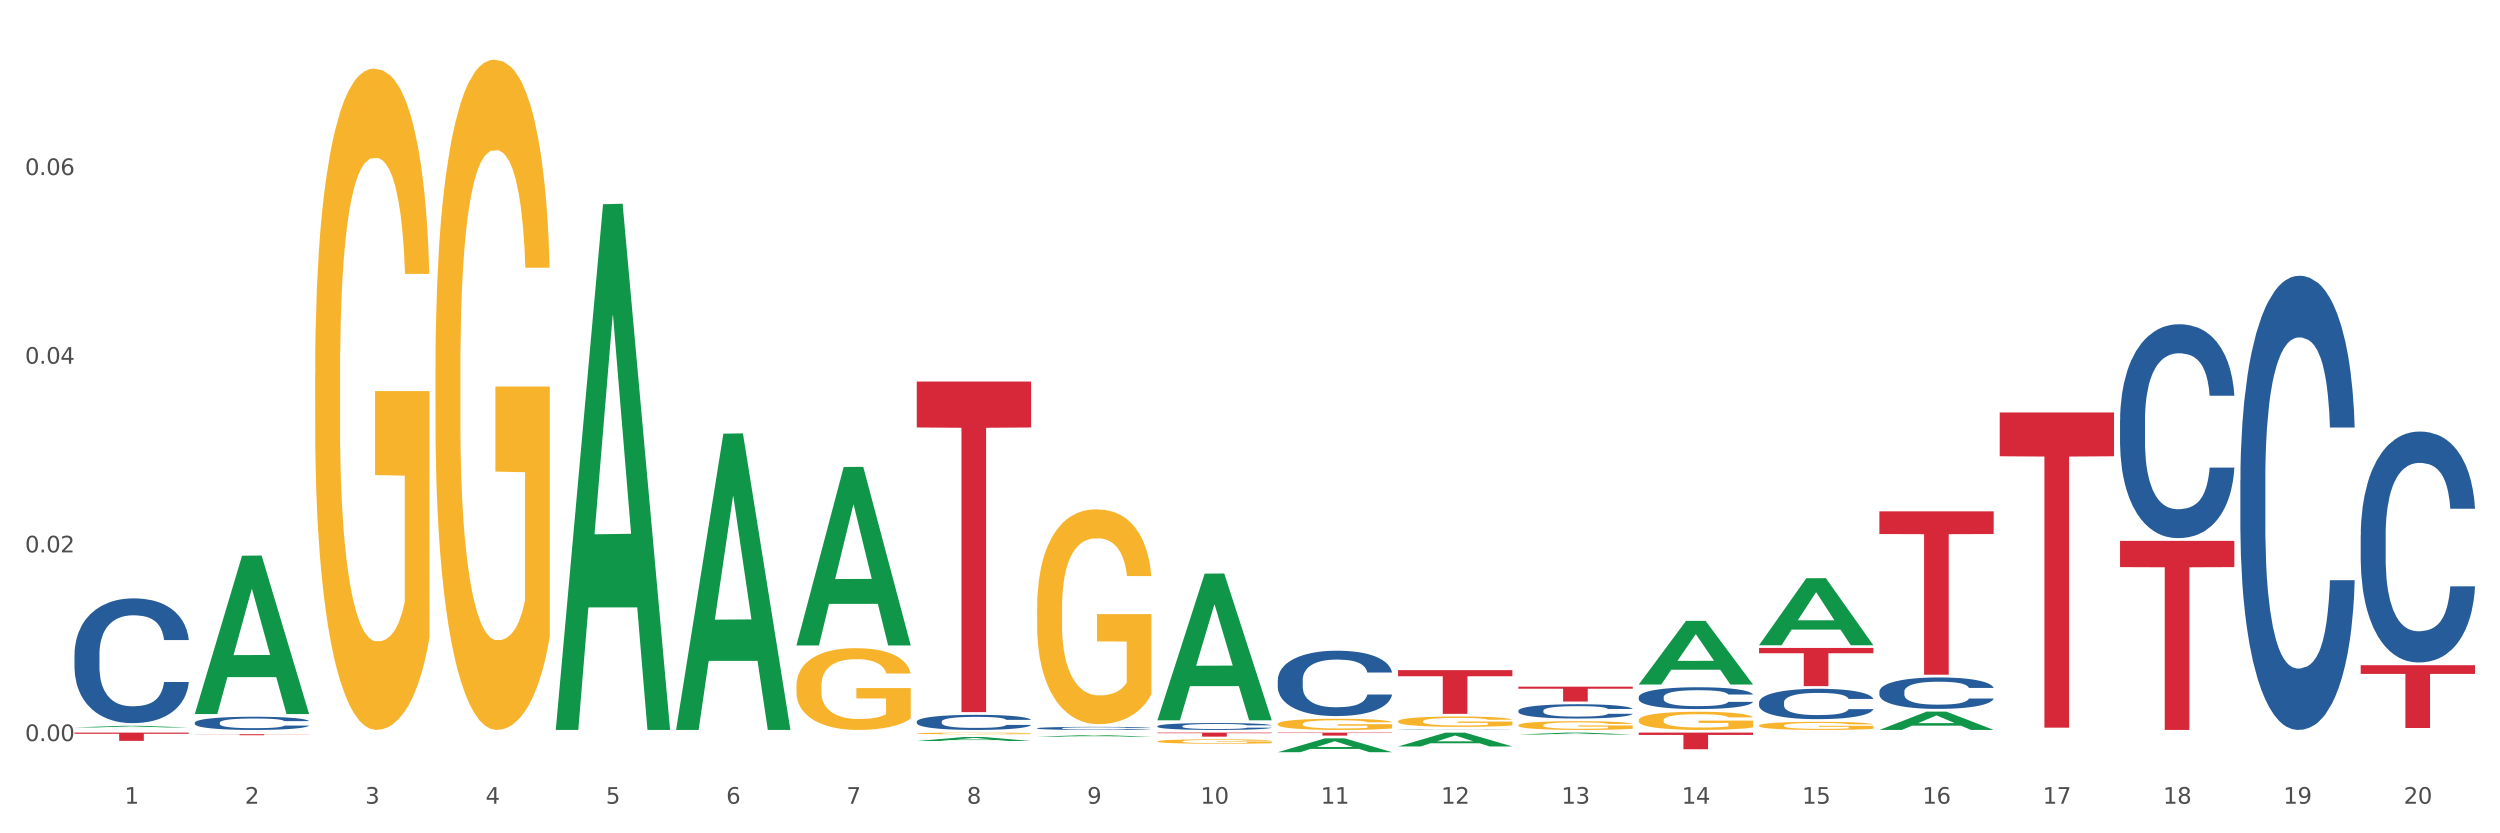 <?xml version="1.0" encoding="utf-8" standalone="no"?>
<!DOCTYPE svg PUBLIC "-//W3C//DTD SVG 1.1//EN"
  "http://www.w3.org/Graphics/SVG/1.1/DTD/svg11.dtd">
<svg xmlns:xlink="http://www.w3.org/1999/xlink" width="1080pt" height="360pt" viewBox="0 0 1080 360" xmlns="http://www.w3.org/2000/svg" version="1.1">
 <rect x="0" y="0" width="1080" height="360" fill="#333333" stroke="none"/>
 <defs>
  <style type="text/css">*{stroke-linejoin: round; stroke-linecap: butt}</style>
 </defs>
 <g id="figure_1">
  <g id="patch_1">
   <path d="M 0 360 
L 1080 360 
L 1080 0 
L 0 0 
z
" style="fill: #ffffff; stroke: #ffffff; stroke-linejoin: miter"/>
  </g>
  <g id="axes_1">
   <g id="matplotlib.axis_1">
    <g id="xtick_1">
     <g id="text_1">
      <!-- 1 -->
      <g style="fill: #4d4d4d" transform="translate(53.812 347.204) scale(0.096 -0.096)">
       <defs>
        <path id="DejaVuSans-31" d="M 794 531 
L 1825 531 
L 1825 4091 
L 703 3866 
L 703 4441 
L 1819 4666 
L 2450 4666 
L 2450 531 
L 3481 531 
L 3481 0 
L 794 0 
L 794 531 
z
" transform="scale(0.016)"/>
       </defs>
       <use xlink:href="#DejaVuSans-31"/>
      </g>
     </g>
    </g>
    <g id="xtick_2">
     <g id="text_2">
      <!-- 2 -->
      <g style="fill: #4d4d4d" transform="translate(105.793 347.204) scale(0.096 -0.096)">
       <defs>
        <path id="DejaVuSans-32" d="M 1228 531 
L 3431 531 
L 3431 0 
L 469 0 
L 469 531 
Q 828 903 1448 1529 
Q 2069 2156 2228 2338 
Q 2531 2678 2651 2914 
Q 2772 3150 2772 3378 
Q 2772 3750 2511 3984 
Q 2250 4219 1831 4219 
Q 1534 4219 1204 4116 
Q 875 4013 500 3803 
L 500 4441 
Q 881 4594 1212 4672 
Q 1544 4750 1819 4750 
Q 2544 4750 2975 4387 
Q 3406 4025 3406 3419 
Q 3406 3131 3298 2873 
Q 3191 2616 2906 2266 
Q 2828 2175 2409 1742 
Q 1991 1309 1228 531 
z
" transform="scale(0.016)"/>
       </defs>
       <use xlink:href="#DejaVuSans-32"/>
      </g>
     </g>
    </g>
    <g id="xtick_3">
     <g id="text_3">
      <!-- 3 -->
      <g style="fill: #4d4d4d" transform="translate(157.774 347.204) scale(0.096 -0.096)">
       <defs>
        <path id="DejaVuSans-33" d="M 2597 2516 
Q 3050 2419 3304 2112 
Q 3559 1806 3559 1356 
Q 3559 666 3084 287 
Q 2609 -91 1734 -91 
Q 1441 -91 1130 -33 
Q 819 25 488 141 
L 488 750 
Q 750 597 1062 519 
Q 1375 441 1716 441 
Q 2309 441 2620 675 
Q 2931 909 2931 1356 
Q 2931 1769 2642 2001 
Q 2353 2234 1838 2234 
L 1294 2234 
L 1294 2753 
L 1863 2753 
Q 2328 2753 2575 2939 
Q 2822 3125 2822 3475 
Q 2822 3834 2567 4026 
Q 2313 4219 1838 4219 
Q 1578 4219 1281 4162 
Q 984 4106 628 3988 
L 628 4550 
Q 988 4650 1302 4700 
Q 1616 4750 1894 4750 
Q 2613 4750 3031 4423 
Q 3450 4097 3450 3541 
Q 3450 3153 3228 2886 
Q 3006 2619 2597 2516 
z
" transform="scale(0.016)"/>
       </defs>
       <use xlink:href="#DejaVuSans-33"/>
      </g>
     </g>
    </g>
    <g id="xtick_4">
     <g id="text_4">
      <!-- 4 -->
      <g style="fill: #4d4d4d" transform="translate(209.756 347.204) scale(0.096 -0.096)">
       <defs>
        <path id="DejaVuSans-34" d="M 2419 4116 
L 825 1625 
L 2419 1625 
L 2419 4116 
z
M 2253 4666 
L 3047 4666 
L 3047 1625 
L 3713 1625 
L 3713 1100 
L 3047 1100 
L 3047 0 
L 2419 0 
L 2419 1100 
L 313 1100 
L 313 1709 
L 2253 4666 
z
" transform="scale(0.016)"/>
       </defs>
       <use xlink:href="#DejaVuSans-34"/>
      </g>
     </g>
    </g>
    <g id="xtick_5">
     <g id="text_5">
      <!-- 5 -->
      <g style="fill: #4d4d4d" transform="translate(261.737 347.204) scale(0.096 -0.096)">
       <defs>
        <path id="DejaVuSans-35" d="M 691 4666 
L 3169 4666 
L 3169 4134 
L 1269 4134 
L 1269 2991 
Q 1406 3038 1543 3061 
Q 1681 3084 1819 3084 
Q 2600 3084 3056 2656 
Q 3513 2228 3513 1497 
Q 3513 744 3044 326 
Q 2575 -91 1722 -91 
Q 1428 -91 1123 -41 
Q 819 9 494 109 
L 494 744 
Q 775 591 1075 516 
Q 1375 441 1709 441 
Q 2250 441 2565 725 
Q 2881 1009 2881 1497 
Q 2881 1984 2565 2268 
Q 2250 2553 1709 2553 
Q 1456 2553 1204 2497 
Q 953 2441 691 2322 
L 691 4666 
z
" transform="scale(0.016)"/>
       </defs>
       <use xlink:href="#DejaVuSans-35"/>
      </g>
     </g>
    </g>
    <g id="xtick_6">
     <g id="text_6">
      <!-- 6 -->
      <g style="fill: #4d4d4d" transform="translate(313.718 347.204) scale(0.096 -0.096)">
       <defs>
        <path id="DejaVuSans-36" d="M 2113 2584 
Q 1688 2584 1439 2293 
Q 1191 2003 1191 1497 
Q 1191 994 1439 701 
Q 1688 409 2113 409 
Q 2538 409 2786 701 
Q 3034 994 3034 1497 
Q 3034 2003 2786 2293 
Q 2538 2584 2113 2584 
z
M 3366 4563 
L 3366 3988 
Q 3128 4100 2886 4159 
Q 2644 4219 2406 4219 
Q 1781 4219 1451 3797 
Q 1122 3375 1075 2522 
Q 1259 2794 1537 2939 
Q 1816 3084 2150 3084 
Q 2853 3084 3261 2657 
Q 3669 2231 3669 1497 
Q 3669 778 3244 343 
Q 2819 -91 2113 -91 
Q 1303 -91 875 529 
Q 447 1150 447 2328 
Q 447 3434 972 4092 
Q 1497 4750 2381 4750 
Q 2619 4750 2861 4703 
Q 3103 4656 3366 4563 
z
" transform="scale(0.016)"/>
       </defs>
       <use xlink:href="#DejaVuSans-36"/>
      </g>
     </g>
    </g>
    <g id="xtick_7">
     <g id="text_7">
      <!-- 7 -->
      <g style="fill: #4d4d4d" transform="translate(365.699 347.204) scale(0.096 -0.096)">
       <defs>
        <path id="DejaVuSans-37" d="M 525 4666 
L 3525 4666 
L 3525 4397 
L 1831 0 
L 1172 0 
L 2766 4134 
L 525 4134 
L 525 4666 
z
" transform="scale(0.016)"/>
       </defs>
       <use xlink:href="#DejaVuSans-37"/>
      </g>
     </g>
    </g>
    <g id="xtick_8">
     <g id="text_8">
      <!-- 8 -->
      <g style="fill: #4d4d4d" transform="translate(417.68 347.204) scale(0.096 -0.096)">
       <defs>
        <path id="DejaVuSans-38" d="M 2034 2216 
Q 1584 2216 1326 1975 
Q 1069 1734 1069 1313 
Q 1069 891 1326 650 
Q 1584 409 2034 409 
Q 2484 409 2743 651 
Q 3003 894 3003 1313 
Q 3003 1734 2745 1975 
Q 2488 2216 2034 2216 
z
M 1403 2484 
Q 997 2584 770 2862 
Q 544 3141 544 3541 
Q 544 4100 942 4425 
Q 1341 4750 2034 4750 
Q 2731 4750 3128 4425 
Q 3525 4100 3525 3541 
Q 3525 3141 3298 2862 
Q 3072 2584 2669 2484 
Q 3125 2378 3379 2068 
Q 3634 1759 3634 1313 
Q 3634 634 3220 271 
Q 2806 -91 2034 -91 
Q 1263 -91 848 271 
Q 434 634 434 1313 
Q 434 1759 690 2068 
Q 947 2378 1403 2484 
z
M 1172 3481 
Q 1172 3119 1398 2916 
Q 1625 2713 2034 2713 
Q 2441 2713 2670 2916 
Q 2900 3119 2900 3481 
Q 2900 3844 2670 4047 
Q 2441 4250 2034 4250 
Q 1625 4250 1398 4047 
Q 1172 3844 1172 3481 
z
" transform="scale(0.016)"/>
       </defs>
       <use xlink:href="#DejaVuSans-38"/>
      </g>
     </g>
    </g>
    <g id="xtick_9">
     <g id="text_9">
      <!-- 9 -->
      <g style="fill: #4d4d4d" transform="translate(469.662 347.204) scale(0.096 -0.096)">
       <defs>
        <path id="DejaVuSans-39" d="M 703 97 
L 703 672 
Q 941 559 1184 500 
Q 1428 441 1663 441 
Q 2288 441 2617 861 
Q 2947 1281 2994 2138 
Q 2813 1869 2534 1725 
Q 2256 1581 1919 1581 
Q 1219 1581 811 2004 
Q 403 2428 403 3163 
Q 403 3881 828 4315 
Q 1253 4750 1959 4750 
Q 2769 4750 3195 4129 
Q 3622 3509 3622 2328 
Q 3622 1225 3098 567 
Q 2575 -91 1691 -91 
Q 1453 -91 1209 -44 
Q 966 3 703 97 
z
M 1959 2075 
Q 2384 2075 2632 2365 
Q 2881 2656 2881 3163 
Q 2881 3666 2632 3958 
Q 2384 4250 1959 4250 
Q 1534 4250 1286 3958 
Q 1038 3666 1038 3163 
Q 1038 2656 1286 2365 
Q 1534 2075 1959 2075 
z
" transform="scale(0.016)"/>
       </defs>
       <use xlink:href="#DejaVuSans-39"/>
      </g>
     </g>
    </g>
    <g id="xtick_10">
     <g id="text_10">
      <!-- 10 -->
      <g style="fill: #4d4d4d" transform="translate(518.589 347.204) scale(0.096 -0.096)">
       <defs>
        <path id="DejaVuSans-30" d="M 2034 4250 
Q 1547 4250 1301 3770 
Q 1056 3291 1056 2328 
Q 1056 1369 1301 889 
Q 1547 409 2034 409 
Q 2525 409 2770 889 
Q 3016 1369 3016 2328 
Q 3016 3291 2770 3770 
Q 2525 4250 2034 4250 
z
M 2034 4750 
Q 2819 4750 3233 4129 
Q 3647 3509 3647 2328 
Q 3647 1150 3233 529 
Q 2819 -91 2034 -91 
Q 1250 -91 836 529 
Q 422 1150 422 2328 
Q 422 3509 836 4129 
Q 1250 4750 2034 4750 
z
" transform="scale(0.016)"/>
       </defs>
       <use xlink:href="#DejaVuSans-31"/>
       <use xlink:href="#DejaVuSans-30" transform="translate(63.623 0)"/>
      </g>
     </g>
    </g>
    <g id="xtick_11">
     <g id="text_11">
      <!-- 11 -->
      <g style="fill: #4d4d4d" transform="translate(570.57 347.204) scale(0.096 -0.096)">
       <use xlink:href="#DejaVuSans-31"/>
       <use xlink:href="#DejaVuSans-31" transform="translate(63.623 0)"/>
      </g>
     </g>
    </g>
    <g id="xtick_12">
     <g id="text_12">
      <!-- 12 -->
      <g style="fill: #4d4d4d" transform="translate(622.551 347.204) scale(0.096 -0.096)">
       <use xlink:href="#DejaVuSans-31"/>
       <use xlink:href="#DejaVuSans-32" transform="translate(63.623 0)"/>
      </g>
     </g>
    </g>
    <g id="xtick_13">
     <g id="text_13">
      <!-- 13 -->
      <g style="fill: #4d4d4d" transform="translate(674.533 347.204) scale(0.096 -0.096)">
       <use xlink:href="#DejaVuSans-31"/>
       <use xlink:href="#DejaVuSans-33" transform="translate(63.623 0)"/>
      </g>
     </g>
    </g>
    <g id="xtick_14">
     <g id="text_14">
      <!-- 14 -->
      <g style="fill: #4d4d4d" transform="translate(726.514 347.204) scale(0.096 -0.096)">
       <use xlink:href="#DejaVuSans-31"/>
       <use xlink:href="#DejaVuSans-34" transform="translate(63.623 0)"/>
      </g>
     </g>
    </g>
    <g id="xtick_15">
     <g id="text_15">
      <!-- 15 -->
      <g style="fill: #4d4d4d" transform="translate(778.495 347.204) scale(0.096 -0.096)">
       <use xlink:href="#DejaVuSans-31"/>
       <use xlink:href="#DejaVuSans-35" transform="translate(63.623 0)"/>
      </g>
     </g>
    </g>
    <g id="xtick_16">
     <g id="text_16">
      <!-- 16 -->
      <g style="fill: #4d4d4d" transform="translate(830.476 347.204) scale(0.096 -0.096)">
       <use xlink:href="#DejaVuSans-31"/>
       <use xlink:href="#DejaVuSans-36" transform="translate(63.623 0)"/>
      </g>
     </g>
    </g>
    <g id="xtick_17">
     <g id="text_17">
      <!-- 17 -->
      <g style="fill: #4d4d4d" transform="translate(882.457 347.204) scale(0.096 -0.096)">
       <use xlink:href="#DejaVuSans-31"/>
       <use xlink:href="#DejaVuSans-37" transform="translate(63.623 0)"/>
      </g>
     </g>
    </g>
    <g id="xtick_18">
     <g id="text_18">
      <!-- 18 -->
      <g style="fill: #4d4d4d" transform="translate(934.439 347.204) scale(0.096 -0.096)">
       <use xlink:href="#DejaVuSans-31"/>
       <use xlink:href="#DejaVuSans-38" transform="translate(63.623 0)"/>
      </g>
     </g>
    </g>
    <g id="xtick_19">
     <g id="text_19">
      <!-- 19 -->
      <g style="fill: #4d4d4d" transform="translate(986.42 347.204) scale(0.096 -0.096)">
       <use xlink:href="#DejaVuSans-31"/>
       <use xlink:href="#DejaVuSans-39" transform="translate(63.623 0)"/>
      </g>
     </g>
    </g>
    <g id="xtick_20">
     <g id="text_20">
      <!-- 20 -->
      <g style="fill: #4d4d4d" transform="translate(1038.401 347.204) scale(0.096 -0.096)">
       <use xlink:href="#DejaVuSans-32"/>
       <use xlink:href="#DejaVuSans-30" transform="translate(63.623 0)"/>
      </g>
     </g>
    </g>
    <g id="xtick_21"/>
    <g id="xtick_22"/>
    <g id="xtick_23"/>
    <g id="xtick_24"/>
    <g id="xtick_25"/>
    <g id="xtick_26"/>
    <g id="xtick_27"/>
    <g id="xtick_28"/>
    <g id="xtick_29"/>
    <g id="xtick_30"/>
    <g id="xtick_31"/>
    <g id="xtick_32"/>
    <g id="xtick_33"/>
    <g id="xtick_34"/>
    <g id="xtick_35"/>
    <g id="xtick_36"/>
    <g id="xtick_37"/>
    <g id="xtick_38"/>
    <g id="xtick_39"/>
   </g>
   <g id="matplotlib.axis_2">
    <g id="ytick_1">
     <g id="text_21">
      <!-- 0.00 -->
      <g style="fill: #4d4d4d" transform="translate(10.8 320.144) scale(0.096 -0.096)">
       <defs>
        <path id="DejaVuSans-2e" d="M 684 794 
L 1344 794 
L 1344 0 
L 684 0 
L 684 794 
z
" transform="scale(0.016)"/>
       </defs>
       <use xlink:href="#DejaVuSans-30"/>
       <use xlink:href="#DejaVuSans-2e" transform="translate(63.623 0)"/>
       <use xlink:href="#DejaVuSans-30" transform="translate(95.41 0)"/>
       <use xlink:href="#DejaVuSans-30" transform="translate(159.033 0)"/>
      </g>
     </g>
    </g>
    <g id="ytick_2">
     <g id="text_22">
      <!-- 0.02 -->
      <g style="fill: #4d4d4d" transform="translate(10.8 238.634) scale(0.096 -0.096)">
       <use xlink:href="#DejaVuSans-30"/>
       <use xlink:href="#DejaVuSans-2e" transform="translate(63.623 0)"/>
       <use xlink:href="#DejaVuSans-30" transform="translate(95.41 0)"/>
       <use xlink:href="#DejaVuSans-32" transform="translate(159.033 0)"/>
      </g>
     </g>
    </g>
    <g id="ytick_3">
     <g id="text_23">
      <!-- 0.04 -->
      <g style="fill: #4d4d4d" transform="translate(10.8 157.125) scale(0.096 -0.096)">
       <use xlink:href="#DejaVuSans-30"/>
       <use xlink:href="#DejaVuSans-2e" transform="translate(63.623 0)"/>
       <use xlink:href="#DejaVuSans-30" transform="translate(95.41 0)"/>
       <use xlink:href="#DejaVuSans-34" transform="translate(159.033 0)"/>
      </g>
     </g>
    </g>
    <g id="ytick_4">
     <g id="text_24">
      <!-- 0.06 -->
      <g style="fill: #4d4d4d" transform="translate(10.8 75.615) scale(0.096 -0.096)">
       <use xlink:href="#DejaVuSans-30"/>
       <use xlink:href="#DejaVuSans-2e" transform="translate(63.623 0)"/>
       <use xlink:href="#DejaVuSans-30" transform="translate(95.41 0)"/>
       <use xlink:href="#DejaVuSans-36" transform="translate(159.033 0)"/>
      </g>
     </g>
    </g>
    <g id="ytick_5"/>
    <g id="ytick_6"/>
    <g id="ytick_7"/>
    <g id="ytick_8"/>
   </g>
   <g id="PolyCollection_1">
    <path d="M 32.175 314.258 
L 32.226 314.257 
L 52.59 313.559 
L 61.041 313.559 
L 81.557 314.259 
L 71.783 314.259 
L 67.353 314.096 
L 46.328 314.096 
L 46.175 314.099 
L 41.899 314.259 
L 32.175 314.259 
L 32.175 314.258 
L 48.975 313.999 
L 64.706 313.998 
L 56.917 313.708 
L 56.815 313.707 
L 56.713 313.709 
L 48.924 313.998 
L 48.975 313.999 
L 32.175 314.258 
z
" clip-path="url(#pf5c982c4c7)" style="fill: #109648"/>
    <path d="M 448.025 314.604 
L 448.083 314.602 
L 448.083 314.569 
L 448.258 314.523 
L 448.9 314.438 
L 449.717 314.374 
L 451.118 314.299 
L 451.877 314.267 
L 452.869 314.232 
L 454.912 314.175 
L 457.247 314.127 
L 458.882 314.1 
L 460.107 314.083 
L 462.851 314.053 
L 464.427 314.039 
L 466.061 314.028 
L 467.462 314.021 
L 469.797 314.013 
L 471.665 314.009 
L 473.825 314.008 
L 475.634 314.009 
L 478.027 314.014 
L 481.53 314.028 
L 482.872 314.037 
L 484.682 314.051 
L 486.55 314.071 
L 488.067 314.09 
L 489.818 314.118 
L 491.628 314.154 
L 493.379 314.2 
L 494.605 314.243 
L 495.597 314.288 
L 496.473 314.342 
L 497.115 314.401 
L 497.407 314.451 
L 486.725 314.451 
L 486.433 314.406 
L 485.849 314.358 
L 485.266 314.325 
L 484.623 314.299 
L 483.631 314.268 
L 482.756 314.249 
L 481.296 314.226 
L 479.954 314.211 
L 478.845 314.203 
L 477.502 314.196 
L 474.642 314.188 
L 472.599 314.188 
L 471.315 314.191 
L 469.739 314.197 
L 468.396 314.205 
L 466.82 314.22 
L 465.594 314.236 
L 464.369 314.256 
L 463.668 314.271 
L 462.617 314.297 
L 461.917 314.319 
L 460.983 314.357 
L 460.458 314.383 
L 459.524 314.452 
L 459.115 314.503 
L 458.94 314.538 
L 458.823 314.577 
L 458.823 314.766 
L 459.174 314.851 
L 459.465 314.887 
L 459.932 314.928 
L 460.808 314.982 
L 462.092 315.034 
L 463.435 315.071 
L 464.544 315.094 
L 465.594 315.111 
L 466.645 315.124 
L 467.929 315.137 
L 468.98 315.144 
L 470.556 315.151 
L 472.424 315.155 
L 473.883 315.155 
L 476.86 315.149 
L 478.203 315.143 
L 479.487 315.134 
L 480.888 315.121 
L 481.997 315.106 
L 482.639 315.095 
L 483.69 315.072 
L 484.507 315.048 
L 485.207 315.02 
L 485.674 314.996 
L 486.199 314.96 
L 486.608 314.919 
L 486.725 314.897 
L 497.407 314.897 
L 497.173 314.94 
L 496.765 314.983 
L 495.947 315.04 
L 495.305 315.072 
L 494.313 315.112 
L 493.262 315.146 
L 491.803 315.184 
L 490.461 315.212 
L 489.06 315.236 
L 487.542 315.258 
L 484.799 315.288 
L 483.806 315.296 
L 481.705 315.311 
L 480.07 315.319 
L 477.677 315.328 
L 475.226 315.333 
L 472.657 315.334 
L 470.381 315.332 
L 467.871 315.324 
L 466.295 315.317 
L 464.544 315.306 
L 462.501 315.289 
L 460.574 315.269 
L 458.765 315.244 
L 457.072 315.216 
L 455.496 315.185 
L 453.453 315.133 
L 451.936 315.082 
L 450.826 315.035 
L 450.068 314.995 
L 449.309 314.944 
L 448.9 314.909 
L 448.258 314.824 
L 448.025 314.745 
L 448.025 314.604 
z
" clip-path="url(#pf5c982c4c7)" style="fill: #255c99"/>
    <path d="M 396.043 311.739 
L 396.102 311.733 
L 396.102 311.566 
L 396.277 311.34 
L 396.919 310.922 
L 397.736 310.606 
L 399.137 310.237 
L 399.896 310.082 
L 400.888 309.909 
L 402.931 309.628 
L 405.266 309.39 
L 406.9 309.259 
L 408.126 309.175 
L 410.87 309.026 
L 412.446 308.961 
L 414.08 308.907 
L 415.481 308.871 
L 417.816 308.83 
L 419.684 308.812 
L 421.844 308.806 
L 423.653 308.812 
L 426.046 308.836 
L 429.549 308.907 
L 430.891 308.949 
L 432.701 309.02 
L 434.568 309.116 
L 436.086 309.211 
L 437.837 309.348 
L 439.647 309.527 
L 441.398 309.754 
L 442.624 309.962 
L 443.616 310.183 
L 444.492 310.451 
L 445.134 310.743 
L 445.426 310.988 
L 434.744 310.988 
L 434.452 310.767 
L 433.868 310.529 
L 433.284 310.368 
L 432.642 310.237 
L 431.65 310.088 
L 430.774 309.992 
L 429.315 309.879 
L 427.973 309.807 
L 426.863 309.766 
L 425.521 309.73 
L 422.661 309.694 
L 420.618 309.694 
L 419.334 309.706 
L 417.758 309.736 
L 416.415 309.778 
L 414.839 309.849 
L 413.613 309.927 
L 412.387 310.028 
L 411.687 310.099 
L 410.636 310.231 
L 409.936 310.338 
L 409.002 310.523 
L 408.477 310.654 
L 407.543 310.994 
L 407.134 311.244 
L 406.959 311.417 
L 406.842 311.608 
L 406.842 312.538 
L 407.192 312.955 
L 407.484 313.134 
L 407.951 313.337 
L 408.827 313.599 
L 410.111 313.855 
L 411.453 314.04 
L 412.563 314.153 
L 413.613 314.237 
L 414.664 314.303 
L 415.948 314.362 
L 416.999 314.398 
L 418.575 314.434 
L 420.443 314.452 
L 421.902 314.452 
L 424.879 314.422 
L 426.221 314.392 
L 427.506 314.35 
L 428.906 314.285 
L 430.016 314.213 
L 430.658 314.159 
L 431.708 314.046 
L 432.526 313.927 
L 433.226 313.79 
L 433.693 313.671 
L 434.218 313.492 
L 434.627 313.289 
L 434.744 313.182 
L 445.426 313.182 
L 445.192 313.396 
L 444.783 313.605 
L 443.966 313.885 
L 443.324 314.046 
L 442.332 314.243 
L 441.281 314.41 
L 439.822 314.595 
L 438.479 314.732 
L 437.078 314.851 
L 435.561 314.958 
L 432.817 315.107 
L 431.825 315.149 
L 429.724 315.221 
L 428.089 315.262 
L 425.696 315.304 
L 423.244 315.328 
L 420.676 315.334 
L 418.4 315.322 
L 415.89 315.286 
L 414.314 315.25 
L 412.563 315.197 
L 410.52 315.113 
L 408.593 315.012 
L 406.784 314.893 
L 405.091 314.756 
L 403.515 314.601 
L 401.472 314.344 
L 399.954 314.094 
L 398.845 313.861 
L 398.086 313.665 
L 397.328 313.414 
L 396.919 313.241 
L 396.277 312.824 
L 396.043 312.436 
L 396.043 311.739 
z
" clip-path="url(#pf5c982c4c7)" style="fill: #255c99"/>
    <path d="M 84.156 312.193 
L 84.215 312.188 
L 84.215 312.042 
L 84.39 311.845 
L 85.032 311.48 
L 85.849 311.204 
L 87.25 310.881 
L 88.009 310.746 
L 89.001 310.595 
L 91.044 310.35 
L 93.379 310.141 
L 95.013 310.027 
L 96.239 309.954 
L 98.983 309.824 
L 100.559 309.767 
L 102.193 309.72 
L 103.594 309.688 
L 105.929 309.652 
L 107.797 309.636 
L 109.956 309.631 
L 111.766 309.636 
L 114.159 309.657 
L 117.661 309.72 
L 119.004 309.756 
L 120.813 309.819 
L 122.681 309.902 
L 124.199 309.985 
L 125.95 310.105 
L 127.76 310.261 
L 129.511 310.459 
L 130.737 310.641 
L 131.729 310.834 
L 132.604 311.069 
L 133.246 311.324 
L 133.538 311.537 
L 122.856 311.537 
L 122.565 311.345 
L 121.981 311.136 
L 121.397 310.996 
L 120.755 310.881 
L 119.763 310.751 
L 118.887 310.668 
L 117.428 310.569 
L 116.085 310.506 
L 114.976 310.47 
L 113.634 310.438 
L 110.774 310.407 
L 108.731 310.407 
L 107.446 310.418 
L 105.87 310.444 
L 104.528 310.48 
L 102.952 310.543 
L 101.726 310.61 
L 100.5 310.699 
L 99.8 310.761 
L 98.749 310.876 
L 98.049 310.97 
L 97.115 311.131 
L 96.589 311.246 
L 95.655 311.542 
L 95.247 311.761 
L 95.072 311.912 
L 94.955 312.079 
L 94.955 312.891 
L 95.305 313.256 
L 95.597 313.412 
L 96.064 313.589 
L 96.94 313.818 
L 98.224 314.042 
L 99.566 314.204 
L 100.675 314.303 
L 101.726 314.376 
L 102.777 314.433 
L 104.061 314.485 
L 105.112 314.516 
L 106.688 314.548 
L 108.555 314.563 
L 110.015 314.563 
L 112.992 314.537 
L 114.334 314.511 
L 115.618 314.475 
L 117.019 314.417 
L 118.128 314.355 
L 118.77 314.308 
L 119.821 314.209 
L 120.638 314.105 
L 121.339 313.985 
L 121.806 313.881 
L 122.331 313.725 
L 122.74 313.548 
L 122.856 313.454 
L 133.538 313.454 
L 133.305 313.641 
L 132.896 313.824 
L 132.079 314.068 
L 131.437 314.209 
L 130.445 314.381 
L 129.394 314.527 
L 127.935 314.688 
L 126.592 314.808 
L 125.191 314.912 
L 123.674 315.006 
L 120.93 315.136 
L 119.938 315.172 
L 117.836 315.235 
L 116.202 315.271 
L 113.809 315.308 
L 111.357 315.329 
L 108.789 315.334 
L 106.512 315.324 
L 104.002 315.292 
L 102.426 315.261 
L 100.675 315.214 
L 98.632 315.141 
L 96.706 315.053 
L 94.897 314.949 
L 93.204 314.829 
L 91.628 314.693 
L 89.585 314.469 
L 88.067 314.251 
L 86.958 314.048 
L 86.199 313.876 
L 85.44 313.657 
L 85.032 313.506 
L 84.39 313.141 
L 84.156 312.803 
L 84.156 312.193 
z
" clip-path="url(#pf5c982c4c7)" style="fill: #255c99"/>
    <path d="M 32.175 282.711 
L 32.233 282.662 
L 32.233 281.283 
L 32.408 279.413 
L 33.051 275.967 
L 33.868 273.358 
L 35.269 270.305 
L 36.028 269.025 
L 37.02 267.598 
L 39.063 265.284 
L 41.398 263.315 
L 43.032 262.232 
L 44.258 261.543 
L 47.001 260.312 
L 48.577 259.771 
L 50.212 259.327 
L 51.613 259.032 
L 53.948 258.687 
L 55.815 258.54 
L 57.975 258.491 
L 59.785 258.54 
L 62.178 258.737 
L 65.68 259.327 
L 67.023 259.672 
L 68.832 260.263 
L 70.7 261.05 
L 72.218 261.838 
L 73.969 262.97 
L 75.778 264.447 
L 77.53 266.318 
L 78.755 268.041 
L 79.748 269.862 
L 80.623 272.078 
L 81.265 274.49 
L 81.557 276.508 
L 70.875 276.508 
L 70.583 274.687 
L 70 272.718 
L 69.416 271.388 
L 68.774 270.305 
L 67.782 269.075 
L 66.906 268.287 
L 65.447 267.352 
L 64.104 266.761 
L 62.995 266.416 
L 61.653 266.121 
L 58.792 265.826 
L 56.749 265.826 
L 55.465 265.924 
L 53.889 266.17 
L 52.547 266.515 
L 50.971 267.106 
L 49.745 267.745 
L 48.519 268.582 
L 47.819 269.173 
L 46.768 270.256 
L 46.067 271.142 
L 45.133 272.668 
L 44.608 273.751 
L 43.674 276.557 
L 43.266 278.625 
L 43.09 280.053 
L 42.974 281.628 
L 42.974 289.307 
L 43.324 292.753 
L 43.616 294.23 
L 44.083 295.904 
L 44.958 298.07 
L 46.242 300.187 
L 47.585 301.713 
L 48.694 302.648 
L 49.745 303.338 
L 50.795 303.879 
L 52.08 304.371 
L 53.13 304.667 
L 54.706 304.962 
L 56.574 305.11 
L 58.033 305.11 
L 61.01 304.864 
L 62.353 304.617 
L 63.637 304.273 
L 65.038 303.731 
L 66.147 303.141 
L 66.789 302.698 
L 67.84 301.762 
L 68.657 300.778 
L 69.358 299.645 
L 69.825 298.661 
L 70.35 297.184 
L 70.758 295.51 
L 70.875 294.624 
L 81.557 294.624 
L 81.324 296.396 
L 80.915 298.119 
L 80.098 300.433 
L 79.456 301.762 
L 78.463 303.387 
L 77.413 304.765 
L 75.953 306.291 
L 74.611 307.424 
L 73.21 308.408 
L 71.692 309.294 
L 68.949 310.525 
L 67.957 310.869 
L 65.855 311.46 
L 64.221 311.805 
L 61.828 312.149 
L 59.376 312.346 
L 56.808 312.396 
L 54.531 312.297 
L 52.021 312.002 
L 50.445 311.706 
L 48.694 311.263 
L 46.651 310.574 
L 44.725 309.737 
L 42.915 308.753 
L 41.223 307.62 
L 39.647 306.34 
L 37.604 304.224 
L 36.086 302.156 
L 34.977 300.236 
L 34.218 298.612 
L 33.459 296.544 
L 33.051 295.116 
L 32.408 291.67 
L 32.175 288.471 
L 32.175 282.711 
z
" clip-path="url(#pf5c982c4c7)" style="fill: #255c99"/>
    <path d="M 32.175 316.497 
L 81.557 316.497 
L 81.557 316.992 
L 62.132 316.995 
L 62.132 320.059 
L 51.483 320.059 
L 51.483 316.995 
L 32.175 316.992 
L 32.175 316.5 
L 32.175 316.497 
z
" clip-path="url(#pf5c982c4c7)" style="fill: #d62839"/>
    <path d="M 84.156 317.172 
L 133.538 317.172 
L 133.538 317.235 
L 114.113 317.235 
L 114.113 317.624 
L 103.464 317.624 
L 103.464 317.235 
L 84.156 317.235 
L 84.156 317.173 
L 84.156 317.172 
z
" clip-path="url(#pf5c982c4c7)" style="fill: #d62839"/>
    <path d="M 396.043 164.823 
L 445.426 164.823 
L 445.426 184.67 
L 426 184.804 
L 426 307.643 
L 415.352 307.643 
L 415.352 184.804 
L 396.043 184.67 
L 396.043 164.957 
L 396.043 164.823 
z
" clip-path="url(#pf5c982c4c7)" style="fill: #d62839"/>
    <path d="M 500.006 316.497 
L 549.388 316.497 
L 549.388 316.737 
L 529.963 316.739 
L 529.963 318.228 
L 519.314 318.228 
L 519.314 316.739 
L 500.006 316.737 
L 500.006 316.499 
L 500.006 316.497 
z
" clip-path="url(#pf5c982c4c7)" style="fill: #d62839"/>
    <path d="M 551.987 316.497 
L 601.369 316.497 
L 601.369 316.676 
L 581.944 316.677 
L 581.944 317.784 
L 571.295 317.784 
L 571.295 316.677 
L 551.987 316.676 
L 551.987 316.498 
L 551.987 316.497 
z
" clip-path="url(#pf5c982c4c7)" style="fill: #d62839"/>
    <path d="M 603.968 289.511 
L 653.35 289.511 
L 653.35 292.133 
L 633.925 292.15 
L 633.925 308.377 
L 623.276 308.377 
L 623.276 292.15 
L 603.968 292.133 
L 603.968 289.528 
L 603.968 289.511 
z
" clip-path="url(#pf5c982c4c7)" style="fill: #d62839"/>
    <path d="M 655.949 296.647 
L 705.332 296.647 
L 705.332 297.539 
L 685.906 297.545 
L 685.906 303.063 
L 675.258 303.063 
L 675.258 297.545 
L 655.949 297.539 
L 655.949 296.653 
L 655.949 296.647 
z
" clip-path="url(#pf5c982c4c7)" style="fill: #d62839"/>
    <path d="M 707.931 316.497 
L 757.313 316.497 
L 757.313 317.497 
L 737.888 317.504 
L 737.888 323.697 
L 727.239 323.697 
L 727.239 317.504 
L 707.931 317.497 
L 707.931 316.504 
L 707.931 316.497 
z
" clip-path="url(#pf5c982c4c7)" style="fill: #d62839"/>
    <path d="M 136.137 161.649 
L 136.196 161.388 
L 136.196 151.995 
L 136.312 143.906 
L 136.895 124.337 
L 137.77 108.16 
L 138.411 99.549 
L 139.053 92.504 
L 139.81 85.459 
L 140.743 78.153 
L 142.434 67.455 
L 143.484 61.976 
L 144.766 56.236 
L 147.098 47.886 
L 148.789 43.189 
L 150.538 39.275 
L 153.395 34.579 
L 155.261 32.491 
L 157.243 30.926 
L 159.633 29.882 
L 161.441 29.621 
L 165.405 30.404 
L 168.787 32.752 
L 170.419 34.579 
L 172.518 37.71 
L 173.626 39.797 
L 175.433 43.972 
L 177.299 49.452 
L 178.582 54.148 
L 180.506 63.02 
L 181.963 71.891 
L 183.304 82.85 
L 184.004 90.417 
L 184.528 97.462 
L 184.995 105.55 
L 185.461 118.336 
L 174.967 118.336 
L 174.559 109.203 
L 173.917 100.593 
L 172.985 92.243 
L 172.168 87.025 
L 170.769 80.502 
L 169.486 76.327 
L 168.145 73.196 
L 166.513 70.586 
L 165.23 69.282 
L 163.423 68.238 
L 159.866 68.499 
L 157.476 70.586 
L 155.844 73.196 
L 154.794 75.544 
L 153.861 78.153 
L 152.812 81.806 
L 151.588 87.286 
L 150.713 92.243 
L 149.838 98.505 
L 149.139 104.768 
L 148.498 112.073 
L 147.973 119.901 
L 147.565 127.99 
L 147.215 137.905 
L 146.923 154.343 
L 146.923 190.09 
L 147.04 198.179 
L 147.331 208.877 
L 147.681 216.965 
L 148.264 226.619 
L 148.789 233.143 
L 149.78 242.536 
L 150.888 250.364 
L 151.762 255.321 
L 152.637 259.496 
L 154.153 265.236 
L 155.844 269.933 
L 157.301 272.803 
L 159.283 275.412 
L 160.624 276.456 
L 161.79 276.978 
L 164.647 276.978 
L 166.688 276.195 
L 168.962 274.369 
L 170.711 272.02 
L 172.168 269.15 
L 173.801 264.454 
L 174.85 260.018 
L 174.85 205.485 
L 162.024 205.224 
L 162.024 168.955 
L 185.52 168.955 
L 185.52 275.412 
L 184.528 280.892 
L 183.421 285.849 
L 182.255 290.285 
L 180.506 295.765 
L 178.407 300.983 
L 176.541 304.636 
L 174.559 307.767 
L 172.227 310.637 
L 169.195 313.247 
L 167.329 314.29 
L 164.997 315.073 
L 162.257 315.334 
L 159.866 314.812 
L 157.534 313.507 
L 155.086 311.159 
L 152.695 307.767 
L 150.888 304.375 
L 149.081 300.2 
L 147.157 294.721 
L 145.641 289.502 
L 144.475 284.806 
L 143.192 278.804 
L 141.793 270.977 
L 140.743 263.932 
L 139.81 256.626 
L 138.819 247.233 
L 138.12 239.144 
L 137.42 228.968 
L 137.012 221.401 
L 136.546 209.659 
L 136.196 193.221 
L 136.137 161.649 
z
" clip-path="url(#pf5c982c4c7)" style="fill: #f7b32b"/>
    <path d="M 811.893 220.888 
L 861.275 220.888 
L 861.275 230.7 
L 841.85 230.766 
L 841.85 291.496 
L 831.201 291.496 
L 831.201 230.766 
L 811.893 230.7 
L 811.893 220.954 
L 811.893 220.888 
z
" clip-path="url(#pf5c982c4c7)" style="fill: #d62839"/>
    <path d="M 863.874 178.185 
L 913.256 178.185 
L 913.256 197.106 
L 893.831 197.234 
L 893.831 314.342 
L 883.182 314.342 
L 883.182 197.234 
L 863.874 197.106 
L 863.874 178.313 
L 863.874 178.185 
z
" clip-path="url(#pf5c982c4c7)" style="fill: #d62839"/>
    <path d="M 500.006 313.687 
L 500.064 313.684 
L 500.064 313.608 
L 500.239 313.504 
L 500.881 313.313 
L 501.699 313.168 
L 503.1 312.999 
L 503.858 312.928 
L 504.851 312.849 
L 506.894 312.72 
L 509.228 312.611 
L 510.863 312.551 
L 512.089 312.513 
L 514.832 312.444 
L 516.408 312.414 
L 518.043 312.39 
L 519.443 312.373 
L 521.778 312.354 
L 523.646 312.346 
L 525.806 312.343 
L 527.615 312.346 
L 530.009 312.357 
L 533.511 312.39 
L 534.854 312.409 
L 536.663 312.442 
L 538.531 312.485 
L 540.049 312.529 
L 541.8 312.592 
L 543.609 312.674 
L 545.36 312.778 
L 546.586 312.873 
L 547.578 312.974 
L 548.454 313.097 
L 549.096 313.231 
L 549.388 313.343 
L 538.706 313.343 
L 538.414 313.242 
L 537.83 313.133 
L 537.247 313.059 
L 536.605 312.999 
L 535.612 312.931 
L 534.737 312.887 
L 533.277 312.835 
L 531.935 312.802 
L 530.826 312.783 
L 529.483 312.767 
L 526.623 312.75 
L 524.58 312.75 
L 523.296 312.756 
L 521.72 312.769 
L 520.377 312.789 
L 518.801 312.821 
L 517.576 312.857 
L 516.35 312.903 
L 515.649 312.936 
L 514.599 312.996 
L 513.898 313.045 
L 512.964 313.13 
L 512.439 313.19 
L 511.505 313.346 
L 511.096 313.46 
L 510.921 313.54 
L 510.805 313.627 
L 510.805 314.053 
L 511.155 314.244 
L 511.447 314.326 
L 511.914 314.419 
L 512.789 314.539 
L 514.073 314.657 
L 515.416 314.741 
L 516.525 314.793 
L 517.576 314.831 
L 518.626 314.861 
L 519.91 314.889 
L 520.961 314.905 
L 522.537 314.922 
L 524.405 314.93 
L 525.864 314.93 
L 528.841 314.916 
L 530.184 314.902 
L 531.468 314.883 
L 532.869 314.853 
L 533.978 314.82 
L 534.62 314.796 
L 535.671 314.744 
L 536.488 314.689 
L 537.188 314.627 
L 537.655 314.572 
L 538.181 314.49 
L 538.589 314.397 
L 538.706 314.348 
L 549.388 314.348 
L 549.154 314.446 
L 548.746 314.542 
L 547.929 314.67 
L 547.287 314.744 
L 546.294 314.834 
L 545.244 314.911 
L 543.784 314.995 
L 542.442 315.058 
L 541.041 315.113 
L 539.523 315.162 
L 536.78 315.23 
L 535.787 315.249 
L 533.686 315.282 
L 532.052 315.301 
L 529.658 315.32 
L 527.207 315.331 
L 524.639 315.334 
L 522.362 315.328 
L 519.852 315.312 
L 518.276 315.296 
L 516.525 315.271 
L 514.482 315.233 
L 512.556 315.186 
L 510.746 315.132 
L 509.053 315.069 
L 507.477 314.998 
L 505.434 314.881 
L 503.917 314.766 
L 502.808 314.659 
L 502.049 314.569 
L 501.29 314.455 
L 500.881 314.375 
L 500.239 314.184 
L 500.006 314.007 
L 500.006 313.687 
z
" clip-path="url(#pf5c982c4c7)" style="fill: #255c99"/>
    <path d="M 551.987 293.795 
L 552.045 293.769 
L 552.045 293.047 
L 552.221 292.067 
L 552.863 290.262 
L 553.68 288.896 
L 555.081 287.297 
L 555.84 286.627 
L 556.832 285.879 
L 558.875 284.667 
L 561.21 283.636 
L 562.844 283.068 
L 564.07 282.707 
L 566.813 282.063 
L 568.389 281.779 
L 570.024 281.547 
L 571.425 281.392 
L 573.76 281.212 
L 575.627 281.134 
L 577.787 281.109 
L 579.597 281.134 
L 581.99 281.237 
L 585.492 281.547 
L 586.835 281.727 
L 588.644 282.037 
L 590.512 282.449 
L 592.03 282.862 
L 593.781 283.455 
L 595.59 284.229 
L 597.342 285.208 
L 598.567 286.111 
L 599.56 287.065 
L 600.435 288.225 
L 601.077 289.489 
L 601.369 290.546 
L 590.687 290.546 
L 590.395 289.592 
L 589.812 288.561 
L 589.228 287.864 
L 588.586 287.297 
L 587.594 286.652 
L 586.718 286.24 
L 585.259 285.75 
L 583.916 285.441 
L 582.807 285.26 
L 581.465 285.105 
L 578.604 284.951 
L 576.561 284.951 
L 575.277 285.002 
L 573.701 285.131 
L 572.359 285.312 
L 570.783 285.621 
L 569.557 285.956 
L 568.331 286.395 
L 567.631 286.704 
L 566.58 287.271 
L 565.879 287.735 
L 564.945 288.535 
L 564.42 289.102 
L 563.486 290.572 
L 563.078 291.655 
L 562.902 292.403 
L 562.786 293.228 
L 562.786 297.25 
L 563.136 299.055 
L 563.428 299.829 
L 563.895 300.706 
L 564.77 301.84 
L 566.055 302.949 
L 567.397 303.748 
L 568.506 304.238 
L 569.557 304.599 
L 570.607 304.883 
L 571.892 305.141 
L 572.942 305.296 
L 574.518 305.45 
L 576.386 305.528 
L 577.846 305.528 
L 580.822 305.399 
L 582.165 305.27 
L 583.449 305.089 
L 584.85 304.806 
L 585.959 304.496 
L 586.601 304.264 
L 587.652 303.774 
L 588.469 303.258 
L 589.17 302.665 
L 589.637 302.15 
L 590.162 301.376 
L 590.57 300.499 
L 590.687 300.035 
L 601.369 300.035 
L 601.136 300.964 
L 600.727 301.866 
L 599.91 303.078 
L 599.268 303.774 
L 598.275 304.625 
L 597.225 305.347 
L 595.766 306.146 
L 594.423 306.74 
L 593.022 307.255 
L 591.504 307.719 
L 588.761 308.364 
L 587.769 308.545 
L 585.667 308.854 
L 584.033 309.034 
L 581.64 309.215 
L 579.188 309.318 
L 576.62 309.344 
L 574.343 309.292 
L 571.833 309.138 
L 570.257 308.983 
L 568.506 308.751 
L 566.463 308.39 
L 564.537 307.951 
L 562.727 307.436 
L 561.035 306.843 
L 559.459 306.172 
L 557.416 305.063 
L 555.898 303.98 
L 554.789 302.975 
L 554.03 302.124 
L 553.271 301.041 
L 552.863 300.293 
L 552.221 298.488 
L 551.987 296.812 
L 551.987 293.795 
z
" clip-path="url(#pf5c982c4c7)" style="fill: #255c99"/>
    <path d="M 603.968 315.24 
L 604.027 315.24 
L 604.027 315.236 
L 604.202 315.23 
L 604.844 315.219 
L 605.661 315.211 
L 607.062 315.201 
L 607.821 315.197 
L 608.813 315.193 
L 610.856 315.186 
L 613.191 315.179 
L 614.825 315.176 
L 616.051 315.174 
L 618.795 315.17 
L 620.371 315.168 
L 622.005 315.167 
L 623.406 315.166 
L 625.741 315.165 
L 627.609 315.164 
L 629.768 315.164 
L 631.578 315.164 
L 633.971 315.165 
L 637.473 315.167 
L 638.816 315.168 
L 640.625 315.17 
L 642.493 315.172 
L 644.011 315.175 
L 645.762 315.178 
L 647.572 315.183 
L 649.323 315.189 
L 650.549 315.194 
L 651.541 315.2 
L 652.416 315.207 
L 653.059 315.215 
L 653.35 315.221 
L 642.668 315.221 
L 642.377 315.215 
L 641.793 315.209 
L 641.209 315.205 
L 640.567 315.201 
L 639.575 315.197 
L 638.699 315.195 
L 637.24 315.192 
L 635.897 315.19 
L 634.788 315.189 
L 633.446 315.188 
L 630.586 315.187 
L 628.543 315.187 
L 627.258 315.188 
L 625.682 315.188 
L 624.34 315.189 
L 622.764 315.191 
L 621.538 315.193 
L 620.312 315.196 
L 619.612 315.198 
L 618.561 315.201 
L 617.861 315.204 
L 616.927 315.209 
L 616.401 315.212 
L 615.467 315.221 
L 615.059 315.228 
L 614.884 315.232 
L 614.767 315.237 
L 614.767 315.261 
L 615.117 315.272 
L 615.409 315.277 
L 615.876 315.282 
L 616.752 315.289 
L 618.036 315.295 
L 619.378 315.3 
L 620.487 315.303 
L 621.538 315.305 
L 622.589 315.307 
L 623.873 315.309 
L 624.924 315.31 
L 626.5 315.311 
L 628.367 315.311 
L 629.827 315.311 
L 632.804 315.31 
L 634.146 315.309 
L 635.43 315.308 
L 636.831 315.307 
L 637.94 315.305 
L 638.582 315.303 
L 639.633 315.3 
L 640.45 315.297 
L 641.151 315.294 
L 641.618 315.291 
L 642.143 315.286 
L 642.552 315.281 
L 642.668 315.278 
L 653.35 315.278 
L 653.117 315.284 
L 652.708 315.289 
L 651.891 315.296 
L 651.249 315.3 
L 650.257 315.306 
L 649.206 315.31 
L 647.747 315.315 
L 646.404 315.318 
L 645.003 315.321 
L 643.486 315.324 
L 640.742 315.328 
L 639.75 315.329 
L 637.648 315.331 
L 636.014 315.332 
L 633.621 315.333 
L 631.169 315.334 
L 628.601 315.334 
L 626.324 315.334 
L 623.814 315.333 
L 622.238 315.332 
L 620.487 315.33 
L 618.444 315.328 
L 616.518 315.326 
L 614.709 315.322 
L 613.016 315.319 
L 611.44 315.315 
L 609.397 315.308 
L 607.879 315.302 
L 606.77 315.296 
L 606.011 315.291 
L 605.252 315.284 
L 604.844 315.28 
L 604.202 315.269 
L 603.968 315.259 
L 603.968 315.24 
z
" clip-path="url(#pf5c982c4c7)" style="fill: #255c99"/>
    <path d="M 655.949 307.001 
L 656.008 306.995 
L 656.008 306.837 
L 656.183 306.623 
L 656.825 306.228 
L 657.642 305.929 
L 659.043 305.58 
L 659.802 305.433 
L 660.794 305.269 
L 662.837 305.004 
L 665.172 304.779 
L 666.807 304.655 
L 668.032 304.576 
L 670.776 304.435 
L 672.352 304.373 
L 673.986 304.322 
L 675.387 304.288 
L 677.722 304.249 
L 679.59 304.232 
L 681.75 304.226 
L 683.559 304.232 
L 685.952 304.255 
L 689.455 304.322 
L 690.797 304.362 
L 692.607 304.429 
L 694.475 304.52 
L 695.992 304.61 
L 697.743 304.739 
L 699.553 304.909 
L 701.304 305.123 
L 702.53 305.32 
L 703.522 305.529 
L 704.398 305.783 
L 705.04 306.059 
L 705.332 306.29 
L 694.65 306.29 
L 694.358 306.081 
L 693.774 305.856 
L 693.19 305.704 
L 692.548 305.58 
L 691.556 305.439 
L 690.68 305.348 
L 689.221 305.241 
L 687.879 305.174 
L 686.769 305.134 
L 685.427 305.1 
L 682.567 305.066 
L 680.524 305.066 
L 679.24 305.078 
L 677.664 305.106 
L 676.321 305.145 
L 674.745 305.213 
L 673.519 305.286 
L 672.293 305.382 
L 671.593 305.45 
L 670.542 305.574 
L 669.842 305.675 
L 668.908 305.85 
L 668.383 305.974 
L 667.449 306.296 
L 667.04 306.533 
L 666.865 306.696 
L 666.748 306.877 
L 666.748 307.756 
L 667.098 308.151 
L 667.39 308.32 
L 667.857 308.512 
L 668.733 308.76 
L 670.017 309.002 
L 671.359 309.177 
L 672.469 309.284 
L 673.519 309.363 
L 674.57 309.425 
L 675.854 309.482 
L 676.905 309.515 
L 678.481 309.549 
L 680.349 309.566 
L 681.808 309.566 
L 684.785 309.538 
L 686.127 309.51 
L 687.412 309.47 
L 688.812 309.408 
L 689.922 309.341 
L 690.564 309.29 
L 691.614 309.183 
L 692.432 309.07 
L 693.132 308.94 
L 693.599 308.828 
L 694.124 308.658 
L 694.533 308.467 
L 694.65 308.365 
L 705.332 308.365 
L 705.098 308.568 
L 704.689 308.765 
L 703.872 309.031 
L 703.23 309.183 
L 702.238 309.369 
L 701.187 309.527 
L 699.728 309.702 
L 698.385 309.831 
L 696.984 309.944 
L 695.467 310.045 
L 692.723 310.186 
L 691.731 310.226 
L 689.63 310.294 
L 687.995 310.333 
L 685.602 310.373 
L 683.15 310.395 
L 680.582 310.401 
L 678.306 310.389 
L 675.796 310.356 
L 674.22 310.322 
L 672.469 310.271 
L 670.426 310.192 
L 668.499 310.096 
L 666.69 309.983 
L 664.997 309.854 
L 663.421 309.707 
L 661.378 309.465 
L 659.86 309.228 
L 658.751 309.008 
L 657.992 308.822 
L 657.234 308.585 
L 656.825 308.422 
L 656.183 308.027 
L 655.949 307.66 
L 655.949 307.001 
z
" clip-path="url(#pf5c982c4c7)" style="fill: #255c99"/>
    <path d="M 188.119 159.572 
L 188.177 159.308 
L 188.177 149.787 
L 188.294 141.589 
L 188.877 121.755 
L 189.751 105.359 
L 190.392 96.633 
L 191.034 89.492 
L 191.792 82.352 
L 192.725 74.947 
L 194.415 64.105 
L 195.465 58.551 
L 196.747 52.734 
L 199.079 44.271 
L 200.77 39.511 
L 202.519 35.544 
L 205.376 30.784 
L 207.242 28.668 
L 209.224 27.082 
L 211.614 26.024 
L 213.422 25.759 
L 217.386 26.553 
L 220.768 28.933 
L 222.4 30.784 
L 224.499 33.957 
L 225.607 36.073 
L 227.414 40.304 
L 229.28 45.858 
L 230.563 50.618 
L 232.487 59.609 
L 233.944 68.601 
L 235.285 79.708 
L 235.985 87.377 
L 236.51 94.517 
L 236.976 102.715 
L 237.442 115.673 
L 226.948 115.673 
L 226.54 106.417 
L 225.899 97.69 
L 224.966 89.228 
L 224.149 83.939 
L 222.75 77.328 
L 221.468 73.096 
L 220.127 69.923 
L 218.494 67.278 
L 217.212 65.956 
L 215.404 64.898 
L 211.848 65.163 
L 209.457 67.278 
L 207.825 69.923 
L 206.775 72.303 
L 205.843 74.947 
L 204.793 78.65 
L 203.569 84.203 
L 202.694 89.228 
L 201.82 95.575 
L 201.12 101.922 
L 200.479 109.326 
L 199.954 117.26 
L 199.546 125.458 
L 199.196 135.507 
L 198.905 152.167 
L 198.905 188.397 
L 199.021 196.595 
L 199.313 207.438 
L 199.662 215.636 
L 200.246 225.42 
L 200.77 232.032 
L 201.761 241.552 
L 202.869 249.485 
L 203.744 254.51 
L 204.618 258.741 
L 206.134 264.559 
L 207.825 269.319 
L 209.282 272.228 
L 211.265 274.873 
L 212.606 275.931 
L 213.772 276.46 
L 216.628 276.46 
L 218.669 275.666 
L 220.943 273.815 
L 222.692 271.435 
L 224.149 268.526 
L 225.782 263.766 
L 226.831 259.27 
L 226.831 204 
L 214.005 203.735 
L 214.005 166.977 
L 237.501 166.977 
L 237.501 274.873 
L 236.51 280.426 
L 235.402 285.451 
L 234.236 289.947 
L 232.487 295.5 
L 230.388 300.789 
L 228.522 304.491 
L 226.54 307.665 
L 224.208 310.574 
L 221.176 313.218 
L 219.31 314.276 
L 216.978 315.069 
L 214.238 315.334 
L 211.848 314.805 
L 209.516 313.483 
L 207.067 311.103 
L 204.676 307.665 
L 202.869 304.227 
L 201.062 299.996 
L 199.138 294.442 
L 197.622 289.153 
L 196.456 284.393 
L 195.173 278.311 
L 193.774 270.377 
L 192.725 263.237 
L 191.792 255.832 
L 190.801 246.312 
L 190.101 238.114 
L 189.401 227.8 
L 188.993 220.131 
L 188.527 208.231 
L 188.177 191.571 
L 188.119 159.572 
z
" clip-path="url(#pf5c982c4c7)" style="fill: #f7b32b"/>
    <path d="M 344.062 296.332 
L 344.121 296.3 
L 344.121 295.138 
L 344.237 294.138 
L 344.82 291.719 
L 345.695 289.718 
L 346.336 288.654 
L 346.977 287.783 
L 347.735 286.912 
L 348.668 286.008 
L 350.359 284.686 
L 351.408 284.008 
L 352.691 283.298 
L 355.023 282.266 
L 356.714 281.685 
L 358.463 281.201 
L 361.32 280.621 
L 363.185 280.362 
L 365.168 280.169 
L 367.558 280.04 
L 369.365 280.008 
L 373.33 280.104 
L 376.712 280.395 
L 378.344 280.621 
L 380.443 281.008 
L 381.551 281.266 
L 383.358 281.782 
L 385.224 282.459 
L 386.506 283.04 
L 388.43 284.137 
L 389.888 285.234 
L 391.229 286.589 
L 391.928 287.525 
L 392.453 288.396 
L 392.92 289.396 
L 393.386 290.977 
L 382.892 290.977 
L 382.484 289.847 
L 381.842 288.783 
L 380.909 287.75 
L 380.093 287.105 
L 378.694 286.299 
L 377.411 285.782 
L 376.07 285.395 
L 374.438 285.073 
L 373.155 284.911 
L 371.348 284.782 
L 367.791 284.815 
L 365.401 285.073 
L 363.768 285.395 
L 362.719 285.686 
L 361.786 286.008 
L 360.737 286.46 
L 359.512 287.137 
L 358.638 287.75 
L 357.763 288.525 
L 357.064 289.299 
L 356.422 290.202 
L 355.898 291.17 
L 355.489 292.17 
L 355.14 293.396 
L 354.848 295.429 
L 354.848 299.848 
L 354.965 300.849 
L 355.256 302.171 
L 355.606 303.171 
L 356.189 304.365 
L 356.714 305.172 
L 357.705 306.333 
L 358.813 307.301 
L 359.687 307.914 
L 360.562 308.43 
L 362.078 309.14 
L 363.768 309.72 
L 365.226 310.075 
L 367.208 310.398 
L 368.549 310.527 
L 369.715 310.591 
L 372.572 310.591 
L 374.613 310.495 
L 376.886 310.269 
L 378.636 309.979 
L 380.093 309.624 
L 381.726 309.043 
L 382.775 308.494 
L 382.775 301.752 
L 369.948 301.72 
L 369.948 297.235 
L 393.444 297.235 
L 393.444 310.398 
L 392.453 311.075 
L 391.345 311.688 
L 390.179 312.237 
L 388.43 312.914 
L 386.331 313.56 
L 384.466 314.011 
L 382.484 314.398 
L 380.151 314.753 
L 377.12 315.076 
L 375.254 315.205 
L 372.922 315.302 
L 370.182 315.334 
L 367.791 315.269 
L 365.459 315.108 
L 363.011 314.818 
L 360.62 314.398 
L 358.813 313.979 
L 357.005 313.463 
L 355.081 312.785 
L 353.566 312.14 
L 352.399 311.559 
L 351.117 310.817 
L 349.718 309.849 
L 348.668 308.978 
L 347.735 308.075 
L 346.744 306.914 
L 346.045 305.914 
L 345.345 304.655 
L 344.937 303.72 
L 344.47 302.268 
L 344.121 300.236 
L 344.062 296.332 
z
" clip-path="url(#pf5c982c4c7)" style="fill: #f7b32b"/>
    <path d="M 396.043 316.831 
L 396.102 316.83 
L 396.102 316.807 
L 396.218 316.786 
L 396.801 316.737 
L 397.676 316.696 
L 398.317 316.674 
L 398.959 316.656 
L 399.716 316.638 
L 400.649 316.62 
L 402.34 316.593 
L 403.39 316.579 
L 404.672 316.564 
L 407.004 316.543 
L 408.695 316.531 
L 410.444 316.521 
L 413.301 316.509 
L 415.167 316.504 
L 417.149 316.5 
L 419.539 316.498 
L 421.347 316.497 
L 425.311 316.499 
L 428.693 316.505 
L 430.325 316.509 
L 432.424 316.517 
L 433.532 316.523 
L 435.339 316.533 
L 437.205 316.547 
L 438.488 316.559 
L 440.412 316.581 
L 441.869 316.604 
L 443.21 316.632 
L 443.91 316.651 
L 444.434 316.669 
L 444.901 316.689 
L 445.367 316.721 
L 434.873 316.721 
L 434.465 316.698 
L 433.823 316.677 
L 432.891 316.655 
L 432.074 316.642 
L 430.675 316.626 
L 429.392 316.615 
L 428.051 316.607 
L 426.419 316.601 
L 425.136 316.597 
L 423.329 316.595 
L 419.773 316.595 
L 417.382 316.601 
L 415.75 316.607 
L 414.7 316.613 
L 413.767 316.62 
L 412.718 316.629 
L 411.494 316.643 
L 410.619 316.655 
L 409.744 316.671 
L 409.045 316.687 
L 408.404 316.706 
L 407.879 316.725 
L 407.471 316.746 
L 407.121 316.771 
L 406.829 316.813 
L 406.829 316.903 
L 406.946 316.924 
L 407.237 316.951 
L 407.587 316.971 
L 408.17 316.996 
L 408.695 317.012 
L 409.686 317.036 
L 410.794 317.056 
L 411.668 317.068 
L 412.543 317.079 
L 414.059 317.093 
L 415.75 317.105 
L 417.207 317.113 
L 419.189 317.119 
L 420.53 317.122 
L 421.696 317.123 
L 424.553 317.123 
L 426.594 317.121 
L 428.868 317.117 
L 430.617 317.111 
L 432.074 317.103 
L 433.707 317.091 
L 434.756 317.08 
L 434.756 316.942 
L 421.93 316.941 
L 421.93 316.85 
L 445.426 316.85 
L 445.426 317.119 
L 444.434 317.133 
L 443.327 317.146 
L 442.161 317.157 
L 440.412 317.171 
L 438.313 317.184 
L 436.447 317.193 
L 434.465 317.201 
L 432.133 317.208 
L 429.101 317.215 
L 427.235 317.218 
L 424.903 317.22 
L 422.163 317.22 
L 419.773 317.219 
L 417.44 317.216 
L 414.992 317.21 
L 412.601 317.201 
L 410.794 317.193 
L 408.987 317.182 
L 407.063 317.168 
L 405.547 317.155 
L 404.381 317.143 
L 403.098 317.128 
L 401.699 317.108 
L 400.649 317.09 
L 399.716 317.072 
L 398.725 317.048 
L 398.026 317.027 
L 397.326 317.002 
L 396.918 316.982 
L 396.452 316.953 
L 396.102 316.911 
L 396.043 316.831 
z
" clip-path="url(#pf5c982c4c7)" style="fill: #f7b32b"/>
    <path d="M 448.025 262.919 
L 448.083 262.834 
L 448.083 259.783 
L 448.2 257.155 
L 448.783 250.798 
L 449.657 245.542 
L 450.298 242.745 
L 450.94 240.456 
L 451.698 238.168 
L 452.631 235.794 
L 454.321 232.319 
L 455.371 230.539 
L 456.653 228.674 
L 458.985 225.962 
L 460.676 224.436 
L 462.425 223.164 
L 465.282 221.639 
L 467.148 220.961 
L 469.13 220.452 
L 471.52 220.113 
L 473.328 220.028 
L 477.292 220.282 
L 480.674 221.045 
L 482.306 221.639 
L 484.405 222.656 
L 485.513 223.334 
L 487.32 224.69 
L 489.186 226.47 
L 490.469 227.996 
L 492.393 230.878 
L 493.85 233.76 
L 495.191 237.32 
L 495.891 239.778 
L 496.416 242.067 
L 496.882 244.694 
L 497.348 248.848 
L 486.854 248.848 
L 486.446 245.881 
L 485.805 243.084 
L 484.872 240.372 
L 484.056 238.676 
L 482.656 236.557 
L 481.374 235.201 
L 480.033 234.184 
L 478.4 233.336 
L 477.118 232.912 
L 475.31 232.573 
L 471.754 232.658 
L 469.363 233.336 
L 467.731 234.184 
L 466.681 234.947 
L 465.749 235.794 
L 464.699 236.981 
L 463.475 238.761 
L 462.6 240.372 
L 461.726 242.406 
L 461.026 244.44 
L 460.385 246.814 
L 459.86 249.357 
L 459.452 251.984 
L 459.102 255.205 
L 458.811 260.545 
L 458.811 272.158 
L 458.927 274.786 
L 459.219 278.261 
L 459.569 280.889 
L 460.152 284.025 
L 460.676 286.144 
L 461.667 289.196 
L 462.775 291.739 
L 463.65 293.349 
L 464.524 294.705 
L 466.04 296.57 
L 467.731 298.096 
L 469.188 299.028 
L 471.171 299.876 
L 472.512 300.215 
L 473.678 300.385 
L 476.535 300.385 
L 478.575 300.13 
L 480.849 299.537 
L 482.598 298.774 
L 484.056 297.842 
L 485.688 296.316 
L 486.737 294.875 
L 486.737 277.159 
L 473.911 277.074 
L 473.911 265.292 
L 497.407 265.292 
L 497.407 299.876 
L 496.416 301.656 
L 495.308 303.267 
L 494.142 304.708 
L 492.393 306.488 
L 490.294 308.183 
L 488.428 309.37 
L 486.446 310.387 
L 484.114 311.319 
L 481.082 312.167 
L 479.216 312.506 
L 476.884 312.76 
L 474.144 312.845 
L 471.754 312.675 
L 469.422 312.252 
L 466.973 311.489 
L 464.583 310.387 
L 462.775 309.285 
L 460.968 307.929 
L 459.044 306.149 
L 457.528 304.453 
L 456.362 302.927 
L 455.079 300.978 
L 453.68 298.435 
L 452.631 296.146 
L 451.698 293.773 
L 450.707 290.721 
L 450.007 288.094 
L 449.307 284.788 
L 448.899 282.33 
L 448.433 278.515 
L 448.083 273.175 
L 448.025 262.919 
z
" clip-path="url(#pf5c982c4c7)" style="fill: #f7b32b"/>
    <path d="M 500.006 320.272 
L 500.064 320.27 
L 500.064 320.208 
L 500.181 320.154 
L 500.764 320.023 
L 501.638 319.915 
L 502.28 319.858 
L 502.921 319.81 
L 503.679 319.763 
L 504.612 319.715 
L 506.302 319.643 
L 507.352 319.607 
L 508.635 319.568 
L 510.967 319.513 
L 512.657 319.481 
L 514.407 319.455 
L 517.263 319.424 
L 519.129 319.41 
L 521.111 319.399 
L 523.502 319.392 
L 525.309 319.391 
L 529.274 319.396 
L 532.655 319.412 
L 534.288 319.424 
L 536.387 319.445 
L 537.494 319.459 
L 539.302 319.486 
L 541.167 319.523 
L 542.45 319.554 
L 544.374 319.614 
L 545.832 319.673 
L 547.172 319.746 
L 547.872 319.797 
L 548.397 319.844 
L 548.863 319.898 
L 549.33 319.983 
L 538.835 319.983 
L 538.427 319.922 
L 537.786 319.864 
L 536.853 319.809 
L 536.037 319.774 
L 534.637 319.73 
L 533.355 319.702 
L 532.014 319.682 
L 530.381 319.664 
L 529.099 319.655 
L 527.291 319.648 
L 523.735 319.65 
L 521.345 319.664 
L 519.712 319.682 
L 518.663 319.697 
L 517.73 319.715 
L 516.68 319.739 
L 515.456 319.776 
L 514.581 319.809 
L 513.707 319.851 
L 513.007 319.892 
L 512.366 319.941 
L 511.841 319.993 
L 511.433 320.047 
L 511.083 320.114 
L 510.792 320.223 
L 510.792 320.462 
L 510.908 320.516 
L 511.2 320.588 
L 511.55 320.642 
L 512.133 320.706 
L 512.657 320.75 
L 513.649 320.812 
L 514.756 320.865 
L 515.631 320.898 
L 516.505 320.925 
L 518.021 320.964 
L 519.712 320.995 
L 521.17 321.014 
L 523.152 321.032 
L 524.493 321.039 
L 525.659 321.042 
L 528.516 321.042 
L 530.556 321.037 
L 532.83 321.025 
L 534.579 321.009 
L 536.037 320.99 
L 537.669 320.959 
L 538.719 320.929 
L 538.719 320.565 
L 525.892 320.563 
L 525.892 320.321 
L 549.388 320.321 
L 549.388 321.032 
L 548.397 321.068 
L 547.289 321.101 
L 546.123 321.131 
L 544.374 321.168 
L 542.275 321.203 
L 540.409 321.227 
L 538.427 321.248 
L 536.095 321.267 
L 533.063 321.284 
L 531.198 321.291 
L 528.866 321.297 
L 526.125 321.298 
L 523.735 321.295 
L 521.403 321.286 
L 518.954 321.27 
L 516.564 321.248 
L 514.756 321.225 
L 512.949 321.197 
L 511.025 321.161 
L 509.509 321.126 
L 508.343 321.094 
L 507.06 321.054 
L 505.661 321.002 
L 504.612 320.955 
L 503.679 320.906 
L 502.688 320.844 
L 501.988 320.79 
L 501.288 320.722 
L 500.88 320.671 
L 500.414 320.593 
L 500.064 320.483 
L 500.006 320.272 
z
" clip-path="url(#pf5c982c4c7)" style="fill: #f7b32b"/>
    <path d="M 551.987 312.737 
L 552.045 312.733 
L 552.045 312.574 
L 552.162 312.438 
L 552.745 312.107 
L 553.619 311.834 
L 554.261 311.688 
L 554.902 311.569 
L 555.66 311.45 
L 556.593 311.327 
L 558.284 311.146 
L 559.333 311.053 
L 560.616 310.956 
L 562.948 310.815 
L 564.639 310.736 
L 566.388 310.67 
L 569.245 310.591 
L 571.11 310.555 
L 573.093 310.529 
L 575.483 310.511 
L 577.29 310.507 
L 581.255 310.52 
L 584.636 310.56 
L 586.269 310.591 
L 588.368 310.643 
L 589.475 310.679 
L 591.283 310.749 
L 593.149 310.842 
L 594.431 310.921 
L 596.355 311.071 
L 597.813 311.221 
L 599.154 311.406 
L 599.853 311.534 
L 600.378 311.653 
L 600.844 311.79 
L 601.311 312.006 
L 590.816 312.006 
L 590.408 311.851 
L 589.767 311.706 
L 588.834 311.565 
L 588.018 311.477 
L 586.619 311.366 
L 585.336 311.296 
L 583.995 311.243 
L 582.363 311.199 
L 581.08 311.177 
L 579.273 311.159 
L 575.716 311.164 
L 573.326 311.199 
L 571.693 311.243 
L 570.644 311.283 
L 569.711 311.327 
L 568.662 311.388 
L 567.437 311.481 
L 566.563 311.565 
L 565.688 311.671 
L 564.988 311.776 
L 564.347 311.9 
L 563.822 312.032 
L 563.414 312.169 
L 563.064 312.336 
L 562.773 312.614 
L 562.773 313.218 
L 562.89 313.355 
L 563.181 313.535 
L 563.531 313.672 
L 564.114 313.835 
L 564.639 313.945 
L 565.63 314.104 
L 566.738 314.236 
L 567.612 314.32 
L 568.487 314.391 
L 570.002 314.488 
L 571.693 314.567 
L 573.151 314.615 
L 575.133 314.659 
L 576.474 314.677 
L 577.64 314.686 
L 580.497 314.686 
L 582.537 314.673 
L 584.811 314.642 
L 586.56 314.602 
L 588.018 314.554 
L 589.65 314.474 
L 590.7 314.399 
L 590.7 313.478 
L 577.873 313.474 
L 577.873 312.861 
L 601.369 312.861 
L 601.369 314.659 
L 600.378 314.752 
L 599.27 314.836 
L 598.104 314.911 
L 596.355 315.003 
L 594.256 315.091 
L 592.391 315.153 
L 590.408 315.206 
L 588.076 315.255 
L 585.044 315.299 
L 583.179 315.316 
L 580.847 315.33 
L 578.107 315.334 
L 575.716 315.325 
L 573.384 315.303 
L 570.935 315.263 
L 568.545 315.206 
L 566.738 315.149 
L 564.93 315.078 
L 563.006 314.986 
L 561.49 314.898 
L 560.324 314.818 
L 559.042 314.717 
L 557.642 314.585 
L 556.593 314.465 
L 555.66 314.342 
L 554.669 314.183 
L 553.969 314.047 
L 553.27 313.875 
L 552.862 313.747 
L 552.395 313.549 
L 552.045 313.271 
L 551.987 312.737 
z
" clip-path="url(#pf5c982c4c7)" style="fill: #f7b32b"/>
    <path d="M 603.968 311.602 
L 604.027 311.598 
L 604.027 311.451 
L 604.143 311.325 
L 604.726 311.019 
L 605.601 310.766 
L 606.242 310.632 
L 606.883 310.522 
L 607.641 310.412 
L 608.574 310.298 
L 610.265 310.131 
L 611.314 310.045 
L 612.597 309.956 
L 614.929 309.825 
L 616.62 309.752 
L 618.369 309.691 
L 621.226 309.618 
L 623.091 309.585 
L 625.074 309.561 
L 627.464 309.544 
L 629.271 309.54 
L 633.236 309.552 
L 636.618 309.589 
L 638.25 309.618 
L 640.349 309.666 
L 641.457 309.699 
L 643.264 309.764 
L 645.13 309.85 
L 646.412 309.923 
L 648.336 310.062 
L 649.794 310.2 
L 651.135 310.371 
L 651.835 310.489 
L 652.359 310.599 
L 652.826 310.726 
L 653.292 310.925 
L 642.798 310.925 
L 642.39 310.783 
L 641.748 310.648 
L 640.815 310.518 
L 639.999 310.436 
L 638.6 310.335 
L 637.317 310.269 
L 635.976 310.221 
L 634.344 310.18 
L 633.061 310.159 
L 631.254 310.143 
L 627.697 310.147 
L 625.307 310.18 
L 623.674 310.221 
L 622.625 310.257 
L 621.692 310.298 
L 620.643 310.355 
L 619.418 310.441 
L 618.544 310.518 
L 617.669 310.616 
L 616.97 310.713 
L 616.328 310.828 
L 615.804 310.95 
L 615.396 311.076 
L 615.046 311.231 
L 614.754 311.488 
L 614.754 312.046 
L 614.871 312.172 
L 615.162 312.339 
L 615.512 312.465 
L 616.095 312.616 
L 616.62 312.718 
L 617.611 312.865 
L 618.719 312.987 
L 619.593 313.064 
L 620.468 313.129 
L 621.984 313.219 
L 623.674 313.292 
L 625.132 313.337 
L 627.114 313.378 
L 628.455 313.394 
L 629.621 313.402 
L 632.478 313.402 
L 634.519 313.39 
L 636.792 313.362 
L 638.542 313.325 
L 639.999 313.28 
L 641.632 313.207 
L 642.681 313.138 
L 642.681 312.286 
L 629.855 312.282 
L 629.855 311.716 
L 653.35 311.716 
L 653.35 313.378 
L 652.359 313.463 
L 651.251 313.541 
L 650.085 313.61 
L 648.336 313.696 
L 646.237 313.777 
L 644.372 313.834 
L 642.39 313.883 
L 640.057 313.928 
L 637.026 313.969 
L 635.16 313.985 
L 632.828 313.997 
L 630.088 314.001 
L 627.697 313.993 
L 625.365 313.973 
L 622.917 313.936 
L 620.526 313.883 
L 618.719 313.83 
L 616.911 313.765 
L 614.987 313.679 
L 613.472 313.598 
L 612.305 313.525 
L 611.023 313.431 
L 609.624 313.309 
L 608.574 313.199 
L 607.641 313.085 
L 606.65 312.938 
L 605.951 312.812 
L 605.251 312.653 
L 604.843 312.535 
L 604.376 312.351 
L 604.027 312.095 
L 603.968 311.602 
z
" clip-path="url(#pf5c982c4c7)" style="fill: #f7b32b"/>
    <path d="M 915.855 233.641 
L 965.238 233.641 
L 965.238 244.994 
L 945.812 245.071 
L 945.812 315.334 
L 935.164 315.334 
L 935.164 245.071 
L 915.855 244.994 
L 915.855 233.718 
L 915.855 233.641 
z
" clip-path="url(#pf5c982c4c7)" style="fill: #d62839"/>
    <path d="M 655.949 313.306 
L 656.008 313.302 
L 656.008 313.179 
L 656.124 313.072 
L 656.707 312.814 
L 657.582 312.6 
L 658.223 312.486 
L 658.865 312.393 
L 659.622 312.3 
L 660.555 312.204 
L 662.246 312.063 
L 663.296 311.991 
L 664.578 311.915 
L 666.91 311.805 
L 668.601 311.743 
L 670.35 311.691 
L 673.207 311.629 
L 675.073 311.602 
L 677.055 311.581 
L 679.445 311.567 
L 681.253 311.564 
L 685.217 311.574 
L 688.599 311.605 
L 690.231 311.629 
L 692.33 311.67 
L 693.438 311.698 
L 695.245 311.753 
L 697.111 311.825 
L 698.394 311.887 
L 700.318 312.004 
L 701.775 312.121 
L 703.116 312.266 
L 703.816 312.366 
L 704.34 312.459 
L 704.807 312.566 
L 705.273 312.734 
L 694.779 312.734 
L 694.371 312.614 
L 693.729 312.5 
L 692.797 312.39 
L 691.98 312.321 
L 690.581 312.235 
L 689.298 312.18 
L 687.957 312.139 
L 686.325 312.104 
L 685.042 312.087 
L 683.235 312.073 
L 679.679 312.077 
L 677.288 312.104 
L 675.656 312.139 
L 674.606 312.17 
L 673.673 312.204 
L 672.624 312.252 
L 671.4 312.325 
L 670.525 312.39 
L 669.651 312.473 
L 668.951 312.555 
L 668.31 312.652 
L 667.785 312.755 
L 667.377 312.862 
L 667.027 312.993 
L 666.735 313.209 
L 666.735 313.681 
L 666.852 313.788 
L 667.143 313.929 
L 667.493 314.036 
L 668.076 314.163 
L 668.601 314.249 
L 669.592 314.373 
L 670.7 314.477 
L 671.574 314.542 
L 672.449 314.597 
L 673.965 314.673 
L 675.656 314.735 
L 677.113 314.773 
L 679.095 314.807 
L 680.436 314.821 
L 681.602 314.828 
L 684.459 314.828 
L 686.5 314.817 
L 688.774 314.793 
L 690.523 314.762 
L 691.98 314.724 
L 693.613 314.663 
L 694.662 314.604 
L 694.662 313.884 
L 681.836 313.881 
L 681.836 313.402 
L 705.332 313.402 
L 705.332 314.807 
L 704.34 314.879 
L 703.233 314.945 
L 702.067 315.003 
L 700.318 315.076 
L 698.219 315.145 
L 696.353 315.193 
L 694.371 315.234 
L 692.039 315.272 
L 689.007 315.306 
L 687.141 315.32 
L 684.809 315.33 
L 682.069 315.334 
L 679.679 315.327 
L 677.346 315.31 
L 674.898 315.279 
L 672.507 315.234 
L 670.7 315.189 
L 668.893 315.134 
L 666.969 315.062 
L 665.453 314.993 
L 664.287 314.931 
L 663.004 314.852 
L 661.605 314.749 
L 660.555 314.656 
L 659.622 314.559 
L 658.631 314.435 
L 657.932 314.329 
L 657.232 314.194 
L 656.824 314.094 
L 656.358 313.939 
L 656.008 313.723 
L 655.949 313.306 
z
" clip-path="url(#pf5c982c4c7)" style="fill: #f7b32b"/>
    <path d="M 759.912 313.454 
L 759.97 313.451 
L 759.97 313.336 
L 760.087 313.237 
L 760.67 312.997 
L 761.544 312.799 
L 762.186 312.694 
L 762.827 312.608 
L 763.585 312.522 
L 764.518 312.432 
L 766.209 312.302 
L 767.258 312.235 
L 768.541 312.164 
L 770.873 312.062 
L 772.563 312.005 
L 774.313 311.957 
L 777.169 311.899 
L 779.035 311.874 
L 781.017 311.855 
L 783.408 311.842 
L 785.215 311.839 
L 789.18 311.848 
L 792.561 311.877 
L 794.194 311.899 
L 796.293 311.938 
L 797.4 311.963 
L 799.208 312.014 
L 801.073 312.081 
L 802.356 312.139 
L 804.28 312.247 
L 805.738 312.356 
L 807.078 312.49 
L 807.778 312.582 
L 808.303 312.669 
L 808.769 312.768 
L 809.236 312.924 
L 798.741 312.924 
L 798.333 312.812 
L 797.692 312.707 
L 796.759 312.605 
L 795.943 312.541 
L 794.543 312.461 
L 793.261 312.41 
L 791.92 312.372 
L 790.287 312.34 
L 789.005 312.324 
L 787.197 312.311 
L 783.641 312.314 
L 781.251 312.34 
L 779.618 312.372 
L 778.569 312.4 
L 777.636 312.432 
L 776.586 312.477 
L 775.362 312.544 
L 774.487 312.605 
L 773.613 312.681 
L 772.913 312.758 
L 772.272 312.847 
L 771.747 312.943 
L 771.339 313.042 
L 770.989 313.163 
L 770.698 313.364 
L 770.698 313.802 
L 770.814 313.901 
L 771.106 314.032 
L 771.456 314.131 
L 772.039 314.249 
L 772.563 314.328 
L 773.555 314.443 
L 774.662 314.539 
L 775.537 314.6 
L 776.411 314.651 
L 777.927 314.721 
L 779.618 314.779 
L 781.076 314.814 
L 783.058 314.846 
L 784.399 314.858 
L 785.565 314.865 
L 788.422 314.865 
L 790.462 314.855 
L 792.736 314.833 
L 794.485 314.804 
L 795.943 314.769 
L 797.575 314.711 
L 798.625 314.657 
L 798.625 313.99 
L 785.798 313.987 
L 785.798 313.543 
L 809.294 313.543 
L 809.294 314.846 
L 808.303 314.913 
L 807.195 314.973 
L 806.029 315.027 
L 804.28 315.095 
L 802.181 315.158 
L 800.315 315.203 
L 798.333 315.241 
L 796.001 315.276 
L 792.969 315.308 
L 791.104 315.321 
L 788.772 315.331 
L 786.031 315.334 
L 783.641 315.328 
L 781.309 315.312 
L 778.86 315.283 
L 776.47 315.241 
L 774.662 315.2 
L 772.855 315.149 
L 770.931 315.082 
L 769.415 315.018 
L 768.249 314.96 
L 766.966 314.887 
L 765.567 314.791 
L 764.518 314.705 
L 763.585 314.616 
L 762.594 314.501 
L 761.894 314.402 
L 761.194 314.277 
L 760.786 314.185 
L 760.32 314.041 
L 759.97 313.84 
L 759.912 313.454 
z
" clip-path="url(#pf5c982c4c7)" style="fill: #f7b32b"/>
    <path d="M 1019.818 231.249 
L 1019.876 231.158 
L 1019.876 228.607 
L 1020.051 225.144 
L 1020.693 218.767 
L 1021.511 213.938 
L 1022.912 208.289 
L 1023.67 205.92 
L 1024.663 203.277 
L 1026.706 198.995 
L 1029.041 195.351 
L 1030.675 193.346 
L 1031.901 192.07 
L 1034.644 189.793 
L 1036.22 188.79 
L 1037.855 187.97 
L 1039.256 187.424 
L 1041.59 186.786 
L 1043.458 186.513 
L 1045.618 186.421 
L 1047.427 186.513 
L 1049.821 186.877 
L 1053.323 187.97 
L 1054.666 188.608 
L 1056.475 189.702 
L 1058.343 191.159 
L 1059.861 192.617 
L 1061.612 194.713 
L 1063.421 197.446 
L 1065.172 200.908 
L 1066.398 204.097 
L 1067.39 207.469 
L 1068.266 211.569 
L 1068.908 216.033 
L 1069.2 219.769 
L 1058.518 219.769 
L 1058.226 216.398 
L 1057.642 212.753 
L 1057.059 210.293 
L 1056.417 208.289 
L 1055.424 206.011 
L 1054.549 204.553 
L 1053.09 202.822 
L 1051.747 201.728 
L 1050.638 201.091 
L 1049.295 200.544 
L 1046.435 199.997 
L 1044.392 199.997 
L 1043.108 200.179 
L 1041.532 200.635 
L 1040.189 201.273 
L 1038.613 202.366 
L 1037.388 203.551 
L 1036.162 205.1 
L 1035.461 206.193 
L 1034.411 208.197 
L 1033.71 209.837 
L 1032.776 212.662 
L 1032.251 214.666 
L 1031.317 219.86 
L 1030.908 223.687 
L 1030.733 226.329 
L 1030.617 229.245 
L 1030.617 243.458 
L 1030.967 249.836 
L 1031.259 252.569 
L 1031.726 255.667 
L 1032.601 259.676 
L 1033.885 263.594 
L 1035.228 266.419 
L 1036.337 268.15 
L 1037.388 269.425 
L 1038.438 270.428 
L 1039.722 271.339 
L 1040.773 271.885 
L 1042.349 272.432 
L 1044.217 272.705 
L 1045.676 272.705 
L 1048.653 272.25 
L 1049.996 271.794 
L 1051.28 271.156 
L 1052.681 270.154 
L 1053.79 269.061 
L 1054.432 268.241 
L 1055.483 266.51 
L 1056.3 264.687 
L 1057 262.592 
L 1057.467 260.77 
L 1057.993 258.036 
L 1058.401 254.938 
L 1058.518 253.298 
L 1069.2 253.298 
L 1068.967 256.578 
L 1068.558 259.767 
L 1067.741 264.05 
L 1067.099 266.51 
L 1066.106 269.516 
L 1065.056 272.068 
L 1063.596 274.892 
L 1062.254 276.988 
L 1060.853 278.81 
L 1059.335 280.45 
L 1056.592 282.728 
L 1055.599 283.366 
L 1053.498 284.459 
L 1051.864 285.097 
L 1049.47 285.734 
L 1047.019 286.099 
L 1044.451 286.19 
L 1042.174 286.008 
L 1039.664 285.461 
L 1038.088 284.914 
L 1036.337 284.094 
L 1034.294 282.819 
L 1032.368 281.27 
L 1030.558 279.448 
L 1028.865 277.352 
L 1027.289 274.983 
L 1025.246 271.065 
L 1023.729 267.239 
L 1022.62 263.685 
L 1021.861 260.678 
L 1021.102 256.852 
L 1020.693 254.209 
L 1020.051 247.832 
L 1019.818 241.909 
L 1019.818 231.249 
z
" clip-path="url(#pf5c982c4c7)" style="fill: #255c99"/>
    <path d="M 967.837 207.282 
L 967.895 207.102 
L 967.895 202.085 
L 968.07 195.276 
L 968.712 182.732 
L 969.529 173.235 
L 970.93 162.125 
L 971.689 157.466 
L 972.681 152.27 
L 974.724 143.848 
L 977.059 136.68 
L 978.694 132.738 
L 979.92 130.229 
L 982.663 125.75 
L 984.239 123.778 
L 985.873 122.166 
L 987.274 121.091 
L 989.609 119.836 
L 991.477 119.299 
L 993.637 119.119 
L 995.446 119.299 
L 997.84 120.015 
L 1001.342 122.166 
L 1002.684 123.42 
L 1004.494 125.57 
L 1006.362 128.437 
L 1007.879 131.304 
L 1009.631 135.426 
L 1011.44 140.802 
L 1013.191 147.611 
L 1014.417 153.883 
L 1015.409 160.513 
L 1016.285 168.576 
L 1016.927 177.357 
L 1017.219 184.703 
L 1006.537 184.703 
L 1006.245 178.073 
L 1005.661 170.906 
L 1005.078 166.068 
L 1004.435 162.125 
L 1003.443 157.646 
L 1002.568 154.779 
L 1001.108 151.374 
L 999.766 149.224 
L 998.657 147.969 
L 997.314 146.894 
L 994.454 145.819 
L 992.411 145.819 
L 991.127 146.177 
L 989.551 147.073 
L 988.208 148.328 
L 986.632 150.478 
L 985.406 152.807 
L 984.181 155.854 
L 983.48 158.004 
L 982.429 161.946 
L 981.729 165.172 
L 980.795 170.727 
L 980.27 174.669 
L 979.336 184.883 
L 978.927 192.409 
L 978.752 197.605 
L 978.635 203.339 
L 978.635 231.293 
L 978.986 243.837 
L 979.277 249.212 
L 979.744 255.305 
L 980.62 263.189 
L 981.904 270.894 
L 983.247 276.449 
L 984.356 279.854 
L 985.406 282.363 
L 986.457 284.334 
L 987.741 286.126 
L 988.792 287.201 
L 990.368 288.276 
L 992.236 288.814 
L 993.695 288.814 
L 996.672 287.918 
L 998.015 287.022 
L 999.299 285.767 
L 1000.7 283.796 
L 1001.809 281.646 
L 1002.451 280.033 
L 1003.502 276.629 
L 1004.319 273.045 
L 1005.019 268.923 
L 1005.486 265.34 
L 1006.012 259.964 
L 1006.42 253.871 
L 1006.537 250.646 
L 1017.219 250.646 
L 1016.985 257.097 
L 1016.577 263.368 
L 1015.76 271.79 
L 1015.117 276.629 
L 1014.125 282.542 
L 1013.074 287.559 
L 1011.615 293.114 
L 1010.273 297.236 
L 1008.872 300.819 
L 1007.354 304.045 
L 1004.611 308.525 
L 1003.618 309.779 
L 1001.517 311.929 
L 999.883 313.184 
L 997.489 314.438 
L 995.038 315.155 
L 992.469 315.334 
L 990.193 314.976 
L 987.683 313.9 
L 986.107 312.825 
L 984.356 311.213 
L 982.313 308.704 
L 980.386 305.658 
L 978.577 302.074 
L 976.884 297.952 
L 975.308 293.293 
L 973.265 285.588 
L 971.748 278.062 
L 970.638 271.074 
L 969.88 265.16 
L 969.121 257.634 
L 968.712 252.438 
L 968.07 239.894 
L 967.837 228.247 
L 967.837 207.282 
z
" clip-path="url(#pf5c982c4c7)" style="fill: #255c99"/>
    <path d="M 915.855 181.588 
L 915.914 181.504 
L 915.914 179.141 
L 916.089 175.934 
L 916.731 170.026 
L 917.548 165.553 
L 918.949 160.321 
L 919.708 158.126 
L 920.7 155.679 
L 922.743 151.712 
L 925.078 148.337 
L 926.713 146.48 
L 927.938 145.298 
L 930.682 143.188 
L 932.258 142.26 
L 933.892 141.501 
L 935.293 140.994 
L 937.628 140.403 
L 939.496 140.15 
L 941.656 140.066 
L 943.465 140.15 
L 945.858 140.488 
L 949.361 141.501 
L 950.703 142.091 
L 952.513 143.104 
L 954.381 144.454 
L 955.898 145.805 
L 957.649 147.746 
L 959.459 150.278 
L 961.21 153.485 
L 962.436 156.438 
L 963.428 159.561 
L 964.304 163.359 
L 964.946 167.494 
L 965.238 170.954 
L 954.556 170.954 
L 954.264 167.832 
L 953.68 164.456 
L 953.096 162.177 
L 952.454 160.321 
L 951.462 158.211 
L 950.586 156.86 
L 949.127 155.257 
L 947.785 154.244 
L 946.676 153.653 
L 945.333 153.147 
L 942.473 152.641 
L 940.43 152.641 
L 939.146 152.809 
L 937.57 153.231 
L 936.227 153.822 
L 934.651 154.835 
L 933.425 155.932 
L 932.199 157.367 
L 931.499 158.38 
L 930.448 160.236 
L 929.748 161.755 
L 928.814 164.372 
L 928.289 166.228 
L 927.355 171.039 
L 926.946 174.583 
L 926.771 177.031 
L 926.654 179.732 
L 926.654 192.897 
L 927.004 198.805 
L 927.296 201.337 
L 927.763 204.206 
L 928.639 207.92 
L 929.923 211.549 
L 931.265 214.165 
L 932.375 215.768 
L 933.425 216.95 
L 934.476 217.878 
L 935.76 218.722 
L 936.811 219.228 
L 938.387 219.735 
L 940.255 219.988 
L 941.714 219.988 
L 944.691 219.566 
L 946.033 219.144 
L 947.318 218.553 
L 948.719 217.625 
L 949.828 216.612 
L 950.47 215.853 
L 951.52 214.249 
L 952.338 212.561 
L 953.038 210.62 
L 953.505 208.932 
L 954.03 206.4 
L 954.439 203.531 
L 954.556 202.012 
L 965.238 202.012 
L 965.004 205.05 
L 964.596 208.004 
L 963.778 211.97 
L 963.136 214.249 
L 962.144 217.034 
L 961.093 219.397 
L 959.634 222.014 
L 958.291 223.955 
L 956.89 225.643 
L 955.373 227.162 
L 952.629 229.272 
L 951.637 229.862 
L 949.536 230.875 
L 947.901 231.466 
L 945.508 232.057 
L 943.056 232.394 
L 940.488 232.479 
L 938.212 232.31 
L 935.702 231.803 
L 934.126 231.297 
L 932.375 230.537 
L 930.332 229.356 
L 928.405 227.921 
L 926.596 226.233 
L 924.903 224.292 
L 923.327 222.098 
L 921.284 218.469 
L 919.766 214.924 
L 918.657 211.633 
L 917.898 208.848 
L 917.14 205.303 
L 916.731 202.856 
L 916.089 196.948 
L 915.855 191.462 
L 915.855 181.588 
z
" clip-path="url(#pf5c982c4c7)" style="fill: #255c99"/>
    <path d="M 811.893 298.762 
L 811.951 298.749 
L 811.951 298.402 
L 812.127 297.931 
L 812.769 297.062 
L 813.586 296.405 
L 814.987 295.636 
L 815.746 295.313 
L 816.738 294.954 
L 818.781 294.371 
L 821.116 293.875 
L 822.75 293.602 
L 823.976 293.428 
L 826.719 293.118 
L 828.295 292.982 
L 829.93 292.87 
L 831.331 292.795 
L 833.666 292.709 
L 835.533 292.671 
L 837.693 292.659 
L 839.503 292.671 
L 841.896 292.721 
L 845.398 292.87 
L 846.741 292.957 
L 848.55 293.106 
L 850.418 293.304 
L 851.936 293.502 
L 853.687 293.788 
L 855.496 294.16 
L 857.248 294.631 
L 858.473 295.065 
L 859.466 295.524 
L 860.341 296.082 
L 860.983 296.69 
L 861.275 297.199 
L 850.593 297.199 
L 850.301 296.74 
L 849.718 296.244 
L 849.134 295.909 
L 848.492 295.636 
L 847.5 295.326 
L 846.624 295.127 
L 845.165 294.892 
L 843.822 294.743 
L 842.713 294.656 
L 841.371 294.582 
L 838.51 294.507 
L 836.467 294.507 
L 835.183 294.532 
L 833.607 294.594 
L 832.265 294.681 
L 830.689 294.83 
L 829.463 294.991 
L 828.237 295.202 
L 827.537 295.351 
L 826.486 295.624 
L 825.785 295.847 
L 824.851 296.231 
L 824.326 296.504 
L 823.392 297.211 
L 822.984 297.732 
L 822.808 298.092 
L 822.692 298.489 
L 822.692 300.424 
L 823.042 301.292 
L 823.334 301.664 
L 823.801 302.086 
L 824.676 302.632 
L 825.961 303.165 
L 827.303 303.549 
L 828.412 303.785 
L 829.463 303.959 
L 830.513 304.095 
L 831.798 304.219 
L 832.848 304.294 
L 834.424 304.368 
L 836.292 304.405 
L 837.752 304.405 
L 840.728 304.343 
L 842.071 304.281 
L 843.355 304.194 
L 844.756 304.058 
L 845.865 303.909 
L 846.507 303.798 
L 847.558 303.562 
L 848.375 303.314 
L 849.076 303.029 
L 849.543 302.78 
L 850.068 302.408 
L 850.476 301.987 
L 850.593 301.763 
L 861.275 301.763 
L 861.042 302.21 
L 860.633 302.644 
L 859.816 303.227 
L 859.174 303.562 
L 858.182 303.971 
L 857.131 304.318 
L 855.672 304.703 
L 854.329 304.988 
L 852.928 305.236 
L 851.41 305.46 
L 848.667 305.77 
L 847.675 305.857 
L 845.573 306.005 
L 843.939 306.092 
L 841.546 306.179 
L 839.094 306.229 
L 836.526 306.241 
L 834.249 306.216 
L 831.739 306.142 
L 830.163 306.067 
L 828.412 305.956 
L 826.369 305.782 
L 824.443 305.571 
L 822.633 305.323 
L 820.941 305.038 
L 819.365 304.715 
L 817.322 304.182 
L 815.804 303.661 
L 814.695 303.177 
L 813.936 302.768 
L 813.177 302.247 
L 812.769 301.887 
L 812.127 301.019 
L 811.893 300.213 
L 811.893 298.762 
z
" clip-path="url(#pf5c982c4c7)" style="fill: #255c99"/>
    <path d="M 759.912 303.452 
L 759.97 303.44 
L 759.97 303.105 
L 760.145 302.65 
L 760.787 301.811 
L 761.605 301.176 
L 763.006 300.434 
L 763.764 300.122 
L 764.757 299.775 
L 766.8 299.212 
L 769.135 298.733 
L 770.769 298.469 
L 771.995 298.302 
L 774.738 298.002 
L 776.314 297.87 
L 777.949 297.762 
L 779.349 297.691 
L 781.684 297.607 
L 783.552 297.571 
L 785.712 297.559 
L 787.521 297.571 
L 789.915 297.619 
L 793.417 297.762 
L 794.76 297.846 
L 796.569 297.99 
L 798.437 298.182 
L 799.955 298.373 
L 801.706 298.649 
L 803.515 299.008 
L 805.266 299.464 
L 806.492 299.883 
L 807.484 300.326 
L 808.36 300.865 
L 809.002 301.452 
L 809.294 301.943 
L 798.612 301.943 
L 798.32 301.5 
L 797.736 301.021 
L 797.153 300.697 
L 796.511 300.434 
L 795.518 300.134 
L 794.643 299.943 
L 793.183 299.715 
L 791.841 299.571 
L 790.732 299.487 
L 789.389 299.416 
L 786.529 299.344 
L 784.486 299.344 
L 783.202 299.368 
L 781.626 299.428 
L 780.283 299.511 
L 778.707 299.655 
L 777.482 299.811 
L 776.256 300.015 
L 775.555 300.158 
L 774.505 300.422 
L 773.804 300.637 
L 772.87 301.009 
L 772.345 301.272 
L 771.411 301.955 
L 771.002 302.458 
L 770.827 302.806 
L 770.711 303.189 
L 770.711 305.058 
L 771.061 305.896 
L 771.353 306.256 
L 771.82 306.663 
L 772.695 307.19 
L 773.979 307.705 
L 775.322 308.076 
L 776.431 308.304 
L 777.482 308.472 
L 778.532 308.603 
L 779.816 308.723 
L 780.867 308.795 
L 782.443 308.867 
L 784.311 308.903 
L 785.77 308.903 
L 788.747 308.843 
L 790.09 308.783 
L 791.374 308.699 
L 792.775 308.567 
L 793.884 308.424 
L 794.526 308.316 
L 795.577 308.088 
L 796.394 307.849 
L 797.094 307.573 
L 797.561 307.334 
L 798.087 306.974 
L 798.495 306.567 
L 798.612 306.351 
L 809.294 306.351 
L 809.061 306.783 
L 808.652 307.202 
L 807.835 307.765 
L 807.193 308.088 
L 806.2 308.484 
L 805.15 308.819 
L 803.69 309.19 
L 802.348 309.466 
L 800.947 309.705 
L 799.429 309.921 
L 796.686 310.221 
L 795.693 310.304 
L 793.592 310.448 
L 791.958 310.532 
L 789.564 310.616 
L 787.113 310.664 
L 784.545 310.676 
L 782.268 310.652 
L 779.758 310.58 
L 778.182 310.508 
L 776.431 310.4 
L 774.388 310.233 
L 772.462 310.029 
L 770.652 309.789 
L 768.959 309.514 
L 767.383 309.202 
L 765.34 308.687 
L 763.823 308.184 
L 762.714 307.717 
L 761.955 307.322 
L 761.196 306.819 
L 760.787 306.471 
L 760.145 305.633 
L 759.912 304.854 
L 759.912 303.452 
z
" clip-path="url(#pf5c982c4c7)" style="fill: #255c99"/>
    <path d="M 707.931 301.127 
L 707.989 301.119 
L 707.989 300.878 
L 708.164 300.551 
L 708.806 299.949 
L 709.623 299.493 
L 711.024 298.96 
L 711.783 298.736 
L 712.775 298.486 
L 714.818 298.082 
L 717.153 297.738 
L 718.788 297.549 
L 720.014 297.428 
L 722.757 297.213 
L 724.333 297.119 
L 725.967 297.041 
L 727.368 296.99 
L 729.703 296.929 
L 731.571 296.904 
L 733.731 296.895 
L 735.54 296.904 
L 737.934 296.938 
L 741.436 297.041 
L 742.778 297.101 
L 744.588 297.205 
L 746.456 297.342 
L 747.973 297.48 
L 749.725 297.678 
L 751.534 297.936 
L 753.285 298.263 
L 754.511 298.564 
L 755.503 298.882 
L 756.379 299.269 
L 757.021 299.691 
L 757.313 300.043 
L 746.631 300.043 
L 746.339 299.725 
L 745.755 299.381 
L 745.172 299.149 
L 744.529 298.96 
L 743.537 298.744 
L 742.662 298.607 
L 741.202 298.443 
L 739.86 298.34 
L 738.751 298.28 
L 737.408 298.228 
L 734.548 298.177 
L 732.505 298.177 
L 731.221 298.194 
L 729.645 298.237 
L 728.302 298.297 
L 726.726 298.4 
L 725.5 298.512 
L 724.275 298.658 
L 723.574 298.762 
L 722.523 298.951 
L 721.823 299.106 
L 720.889 299.372 
L 720.364 299.562 
L 719.43 300.052 
L 719.021 300.413 
L 718.846 300.663 
L 718.729 300.938 
L 718.729 302.28 
L 719.08 302.882 
L 719.371 303.14 
L 719.838 303.433 
L 720.714 303.811 
L 721.998 304.181 
L 723.341 304.448 
L 724.45 304.611 
L 725.5 304.732 
L 726.551 304.826 
L 727.835 304.912 
L 728.886 304.964 
L 730.462 305.016 
L 732.33 305.041 
L 733.789 305.041 
L 736.766 304.998 
L 738.109 304.955 
L 739.393 304.895 
L 740.794 304.8 
L 741.903 304.697 
L 742.545 304.62 
L 743.596 304.456 
L 744.413 304.284 
L 745.113 304.086 
L 745.58 303.914 
L 746.105 303.656 
L 746.514 303.364 
L 746.631 303.209 
L 757.313 303.209 
L 757.079 303.519 
L 756.671 303.82 
L 755.853 304.224 
L 755.211 304.456 
L 754.219 304.74 
L 753.168 304.981 
L 751.709 305.248 
L 750.367 305.446 
L 748.966 305.618 
L 747.448 305.773 
L 744.705 305.988 
L 743.712 306.048 
L 741.611 306.151 
L 739.976 306.211 
L 737.583 306.271 
L 735.132 306.306 
L 732.563 306.314 
L 730.287 306.297 
L 727.777 306.246 
L 726.201 306.194 
L 724.45 306.117 
L 722.407 305.996 
L 720.48 305.85 
L 718.671 305.678 
L 716.978 305.48 
L 715.402 305.256 
L 713.359 304.887 
L 711.842 304.525 
L 710.732 304.19 
L 709.974 303.906 
L 709.215 303.545 
L 708.806 303.295 
L 708.164 302.693 
L 707.931 302.134 
L 707.931 301.127 
z
" clip-path="url(#pf5c982c4c7)" style="fill: #255c99"/>
    <path d="M 707.931 311.108 
L 707.989 311.101 
L 707.989 310.842 
L 708.106 310.62 
L 708.689 310.082 
L 709.563 309.637 
L 710.204 309.4 
L 710.846 309.207 
L 711.604 309.013 
L 712.537 308.812 
L 714.227 308.518 
L 715.277 308.367 
L 716.559 308.209 
L 718.891 307.98 
L 720.582 307.851 
L 722.331 307.743 
L 725.188 307.614 
L 727.054 307.556 
L 729.036 307.513 
L 731.427 307.485 
L 733.234 307.477 
L 737.198 307.499 
L 740.58 307.564 
L 742.212 307.614 
L 744.311 307.7 
L 745.419 307.757 
L 747.226 307.872 
L 749.092 308.023 
L 750.375 308.152 
L 752.299 308.396 
L 753.756 308.64 
L 755.097 308.941 
L 755.797 309.149 
L 756.322 309.343 
L 756.788 309.565 
L 757.254 309.917 
L 746.76 309.917 
L 746.352 309.666 
L 745.711 309.429 
L 744.778 309.199 
L 743.962 309.056 
L 742.562 308.877 
L 741.28 308.762 
L 739.939 308.676 
L 738.306 308.604 
L 737.024 308.568 
L 735.216 308.539 
L 731.66 308.546 
L 729.269 308.604 
L 727.637 308.676 
L 726.587 308.74 
L 725.655 308.812 
L 724.605 308.912 
L 723.381 309.063 
L 722.506 309.199 
L 721.632 309.372 
L 720.932 309.544 
L 720.291 309.745 
L 719.766 309.96 
L 719.358 310.182 
L 719.008 310.455 
L 718.717 310.907 
L 718.717 311.89 
L 718.833 312.112 
L 719.125 312.407 
L 719.475 312.629 
L 720.058 312.894 
L 720.582 313.074 
L 721.573 313.332 
L 722.681 313.547 
L 723.556 313.684 
L 724.43 313.799 
L 725.946 313.956 
L 727.637 314.086 
L 729.094 314.164 
L 731.077 314.236 
L 732.418 314.265 
L 733.584 314.279 
L 736.441 314.279 
L 738.481 314.258 
L 740.755 314.207 
L 742.504 314.143 
L 743.962 314.064 
L 745.594 313.935 
L 746.643 313.813 
L 746.643 312.313 
L 733.817 312.306 
L 733.817 311.309 
L 757.313 311.309 
L 757.313 314.236 
L 756.322 314.387 
L 755.214 314.523 
L 754.048 314.645 
L 752.299 314.796 
L 750.2 314.939 
L 748.334 315.04 
L 746.352 315.126 
L 744.02 315.205 
L 740.988 315.277 
L 739.122 315.305 
L 736.79 315.327 
L 734.05 315.334 
L 731.66 315.32 
L 729.328 315.284 
L 726.879 315.219 
L 724.489 315.126 
L 722.681 315.033 
L 720.874 314.918 
L 718.95 314.767 
L 717.434 314.624 
L 716.268 314.494 
L 714.985 314.329 
L 713.586 314.114 
L 712.537 313.92 
L 711.604 313.72 
L 710.613 313.461 
L 709.913 313.239 
L 709.213 312.959 
L 708.805 312.751 
L 708.339 312.428 
L 707.989 311.976 
L 707.931 311.108 
z
" clip-path="url(#pf5c982c4c7)" style="fill: #f7b32b"/>
    <path d="M 1019.818 287.353 
L 1069.2 287.353 
L 1069.2 291.124 
L 1049.775 291.15 
L 1049.775 314.491 
L 1039.126 314.491 
L 1039.126 291.15 
L 1019.818 291.124 
L 1019.818 287.378 
L 1019.818 287.353 
z
" clip-path="url(#pf5c982c4c7)" style="fill: #d62839"/>
    <path d="M 759.912 279.908 
L 809.294 279.908 
L 809.294 282.199 
L 789.869 282.215 
L 789.869 296.396 
L 779.22 296.396 
L 779.22 282.215 
L 759.912 282.199 
L 759.912 279.924 
L 759.912 279.908 
z
" clip-path="url(#pf5c982c4c7)" style="fill: #d62839"/>
    <path d="M 84.156 308.34 
L 84.207 308.275 
L 104.571 240.058 
L 113.022 239.993 
L 133.538 308.468 
L 123.764 308.468 
L 119.335 292.523 
L 98.309 292.523 
L 98.156 292.78 
L 93.88 308.468 
L 84.156 308.468 
L 84.156 308.34 
L 100.956 283.007 
L 116.687 282.943 
L 108.898 254.588 
L 108.796 254.46 
L 108.695 254.653 
L 100.905 282.943 
L 100.956 283.007 
L 84.156 308.34 
z
" clip-path="url(#pf5c982c4c7)" style="fill: #109648"/>
    <path d="M 707.931 295.68 
L 707.982 295.654 
L 728.345 268.226 
L 736.796 268.2 
L 757.313 295.732 
L 747.538 295.732 
L 743.109 289.321 
L 722.083 289.321 
L 721.931 289.424 
L 717.654 295.732 
L 707.931 295.732 
L 707.931 295.68 
L 724.731 285.495 
L 740.462 285.469 
L 732.673 274.068 
L 732.571 274.017 
L 732.469 274.094 
L 724.68 285.469 
L 724.731 285.495 
L 707.931 295.68 
z
" clip-path="url(#pf5c982c4c7)" style="fill: #109648"/>
    <path d="M 759.912 278.691 
L 759.963 278.664 
L 780.327 249.791 
L 788.777 249.764 
L 809.294 278.745 
L 799.519 278.745 
L 795.09 271.997 
L 774.065 271.997 
L 773.912 272.105 
L 769.636 278.745 
L 759.912 278.745 
L 759.912 278.691 
L 776.712 267.969 
L 792.443 267.942 
L 784.654 255.941 
L 784.552 255.887 
L 784.45 255.968 
L 776.661 267.942 
L 776.712 267.969 
L 759.912 278.691 
z
" clip-path="url(#pf5c982c4c7)" style="fill: #109648"/>
    <path d="M 240.1 314.907 
L 240.151 314.694 
L 260.514 88.226 
L 268.965 88.013 
L 289.482 315.334 
L 279.707 315.334 
L 275.278 262.399 
L 254.253 262.399 
L 254.1 263.253 
L 249.824 315.334 
L 240.1 315.334 
L 240.1 314.907 
L 256.9 230.809 
L 272.631 230.595 
L 264.842 136.465 
L 264.74 136.038 
L 264.638 136.679 
L 256.849 230.595 
L 256.9 230.809 
L 240.1 314.907 
z
" clip-path="url(#pf5c982c4c7)" style="fill: #109648"/>
    <path d="M 292.081 315.093 
L 292.132 314.973 
L 312.496 187.336 
L 320.947 187.216 
L 341.463 315.334 
L 331.689 315.334 
L 327.259 285.5 
L 306.234 285.5 
L 306.081 285.981 
L 301.805 315.334 
L 292.081 315.334 
L 292.081 315.093 
L 308.881 267.696 
L 324.612 267.575 
L 316.823 214.524 
L 316.721 214.283 
L 316.619 214.644 
L 308.83 267.575 
L 308.881 267.696 
L 292.081 315.093 
z
" clip-path="url(#pf5c982c4c7)" style="fill: #109648"/>
    <path d="M 344.062 278.7 
L 344.113 278.627 
L 364.477 201.744 
L 372.928 201.672 
L 393.444 278.845 
L 383.67 278.845 
L 379.241 260.874 
L 358.215 260.874 
L 358.062 261.164 
L 353.786 278.845 
L 344.062 278.845 
L 344.062 278.7 
L 360.862 250.149 
L 376.593 250.077 
L 368.804 218.121 
L 368.702 217.976 
L 368.601 218.193 
L 360.811 250.077 
L 360.862 250.149 
L 344.062 278.7 
z
" clip-path="url(#pf5c982c4c7)" style="fill: #109648"/>
    <path d="M 448.025 318.256 
L 448.076 318.255 
L 468.439 317.571 
L 476.89 317.57 
L 497.407 318.257 
L 487.632 318.257 
L 483.203 318.097 
L 462.177 318.097 
L 462.025 318.1 
L 457.748 318.257 
L 448.025 318.257 
L 448.025 318.256 
L 464.825 318.002 
L 480.556 318.001 
L 472.767 317.716 
L 472.665 317.715 
L 472.563 317.717 
L 464.774 318.001 
L 464.825 318.002 
L 448.025 318.256 
z
" clip-path="url(#pf5c982c4c7)" style="fill: #109648"/>
    <path d="M 396.043 320.119 
L 396.094 320.117 
L 416.458 318.385 
L 424.909 318.383 
L 445.426 320.122 
L 435.651 320.122 
L 431.222 319.717 
L 410.196 319.717 
L 410.044 319.724 
L 405.767 320.122 
L 396.043 320.122 
L 396.043 320.119 
L 412.844 319.475 
L 428.575 319.474 
L 420.785 318.754 
L 420.684 318.751 
L 420.582 318.755 
L 412.793 319.474 
L 412.844 319.475 
L 396.043 320.119 
z
" clip-path="url(#pf5c982c4c7)" style="fill: #109648"/>
    <path d="M 551.987 324.938 
L 552.038 324.933 
L 572.402 318.953 
L 580.853 318.947 
L 601.369 324.95 
L 591.595 324.95 
L 587.165 323.552 
L 566.14 323.552 
L 565.987 323.574 
L 561.711 324.95 
L 551.987 324.95 
L 551.987 324.938 
L 568.787 322.718 
L 584.518 322.712 
L 576.729 320.226 
L 576.627 320.215 
L 576.525 320.232 
L 568.736 322.712 
L 568.787 322.718 
L 551.987 324.938 
z
" clip-path="url(#pf5c982c4c7)" style="fill: #109648"/>
    <path d="M 603.968 322.463 
L 604.019 322.457 
L 624.383 316.502 
L 632.834 316.497 
L 653.35 322.474 
L 643.576 322.474 
L 639.147 321.082 
L 618.121 321.082 
L 617.968 321.105 
L 613.692 322.474 
L 603.968 322.474 
L 603.968 322.463 
L 620.768 320.252 
L 636.499 320.246 
L 628.71 317.771 
L 628.608 317.76 
L 628.507 317.777 
L 620.717 320.246 
L 620.768 320.252 
L 603.968 322.463 
z
" clip-path="url(#pf5c982c4c7)" style="fill: #109648"/>
    <path d="M 655.949 317.317 
L 656 317.317 
L 676.364 316.498 
L 684.815 316.497 
L 705.332 317.319 
L 695.557 317.319 
L 691.128 317.127 
L 670.102 317.127 
L 669.95 317.131 
L 665.673 317.319 
L 655.949 317.319 
L 655.949 317.317 
L 672.75 317.013 
L 688.481 317.012 
L 680.691 316.672 
L 680.59 316.671 
L 680.488 316.673 
L 672.699 317.012 
L 672.75 317.013 
L 655.949 317.317 
z
" clip-path="url(#pf5c982c4c7)" style="fill: #109648"/>
    <path d="M 811.893 315.319 
L 811.944 315.312 
L 832.308 307.411 
L 840.759 307.404 
L 861.275 315.334 
L 851.501 315.334 
L 847.071 313.487 
L 826.046 313.487 
L 825.893 313.517 
L 821.617 315.334 
L 811.893 315.334 
L 811.893 315.319 
L 828.693 312.385 
L 844.424 312.378 
L 836.635 309.094 
L 836.533 309.079 
L 836.431 309.102 
L 828.642 312.378 
L 828.693 312.385 
L 811.893 315.319 
z
" clip-path="url(#pf5c982c4c7)" style="fill: #109648"/>
    <path d="M 500.006 311.061 
L 500.057 311.002 
L 520.421 247.805 
L 528.871 247.745 
L 549.388 311.18 
L 539.613 311.18 
L 535.184 296.409 
L 514.159 296.409 
L 514.006 296.647 
L 509.73 311.18 
L 500.006 311.18 
L 500.006 311.061 
L 516.806 287.593 
L 532.537 287.534 
L 524.748 261.266 
L 524.646 261.147 
L 524.544 261.326 
L 516.755 287.534 
L 516.806 287.593 
L 500.006 311.061 
z
" clip-path="url(#pf5c982c4c7)" style="fill: #109648"/>
   </g>
  </g>
 </g>
 <defs>
  <clipPath id="pf5c982c4c7">
   <rect x="32.175" y="10.8" width="1037.025" height="329.109"/>
  </clipPath>
 </defs>
</svg>
